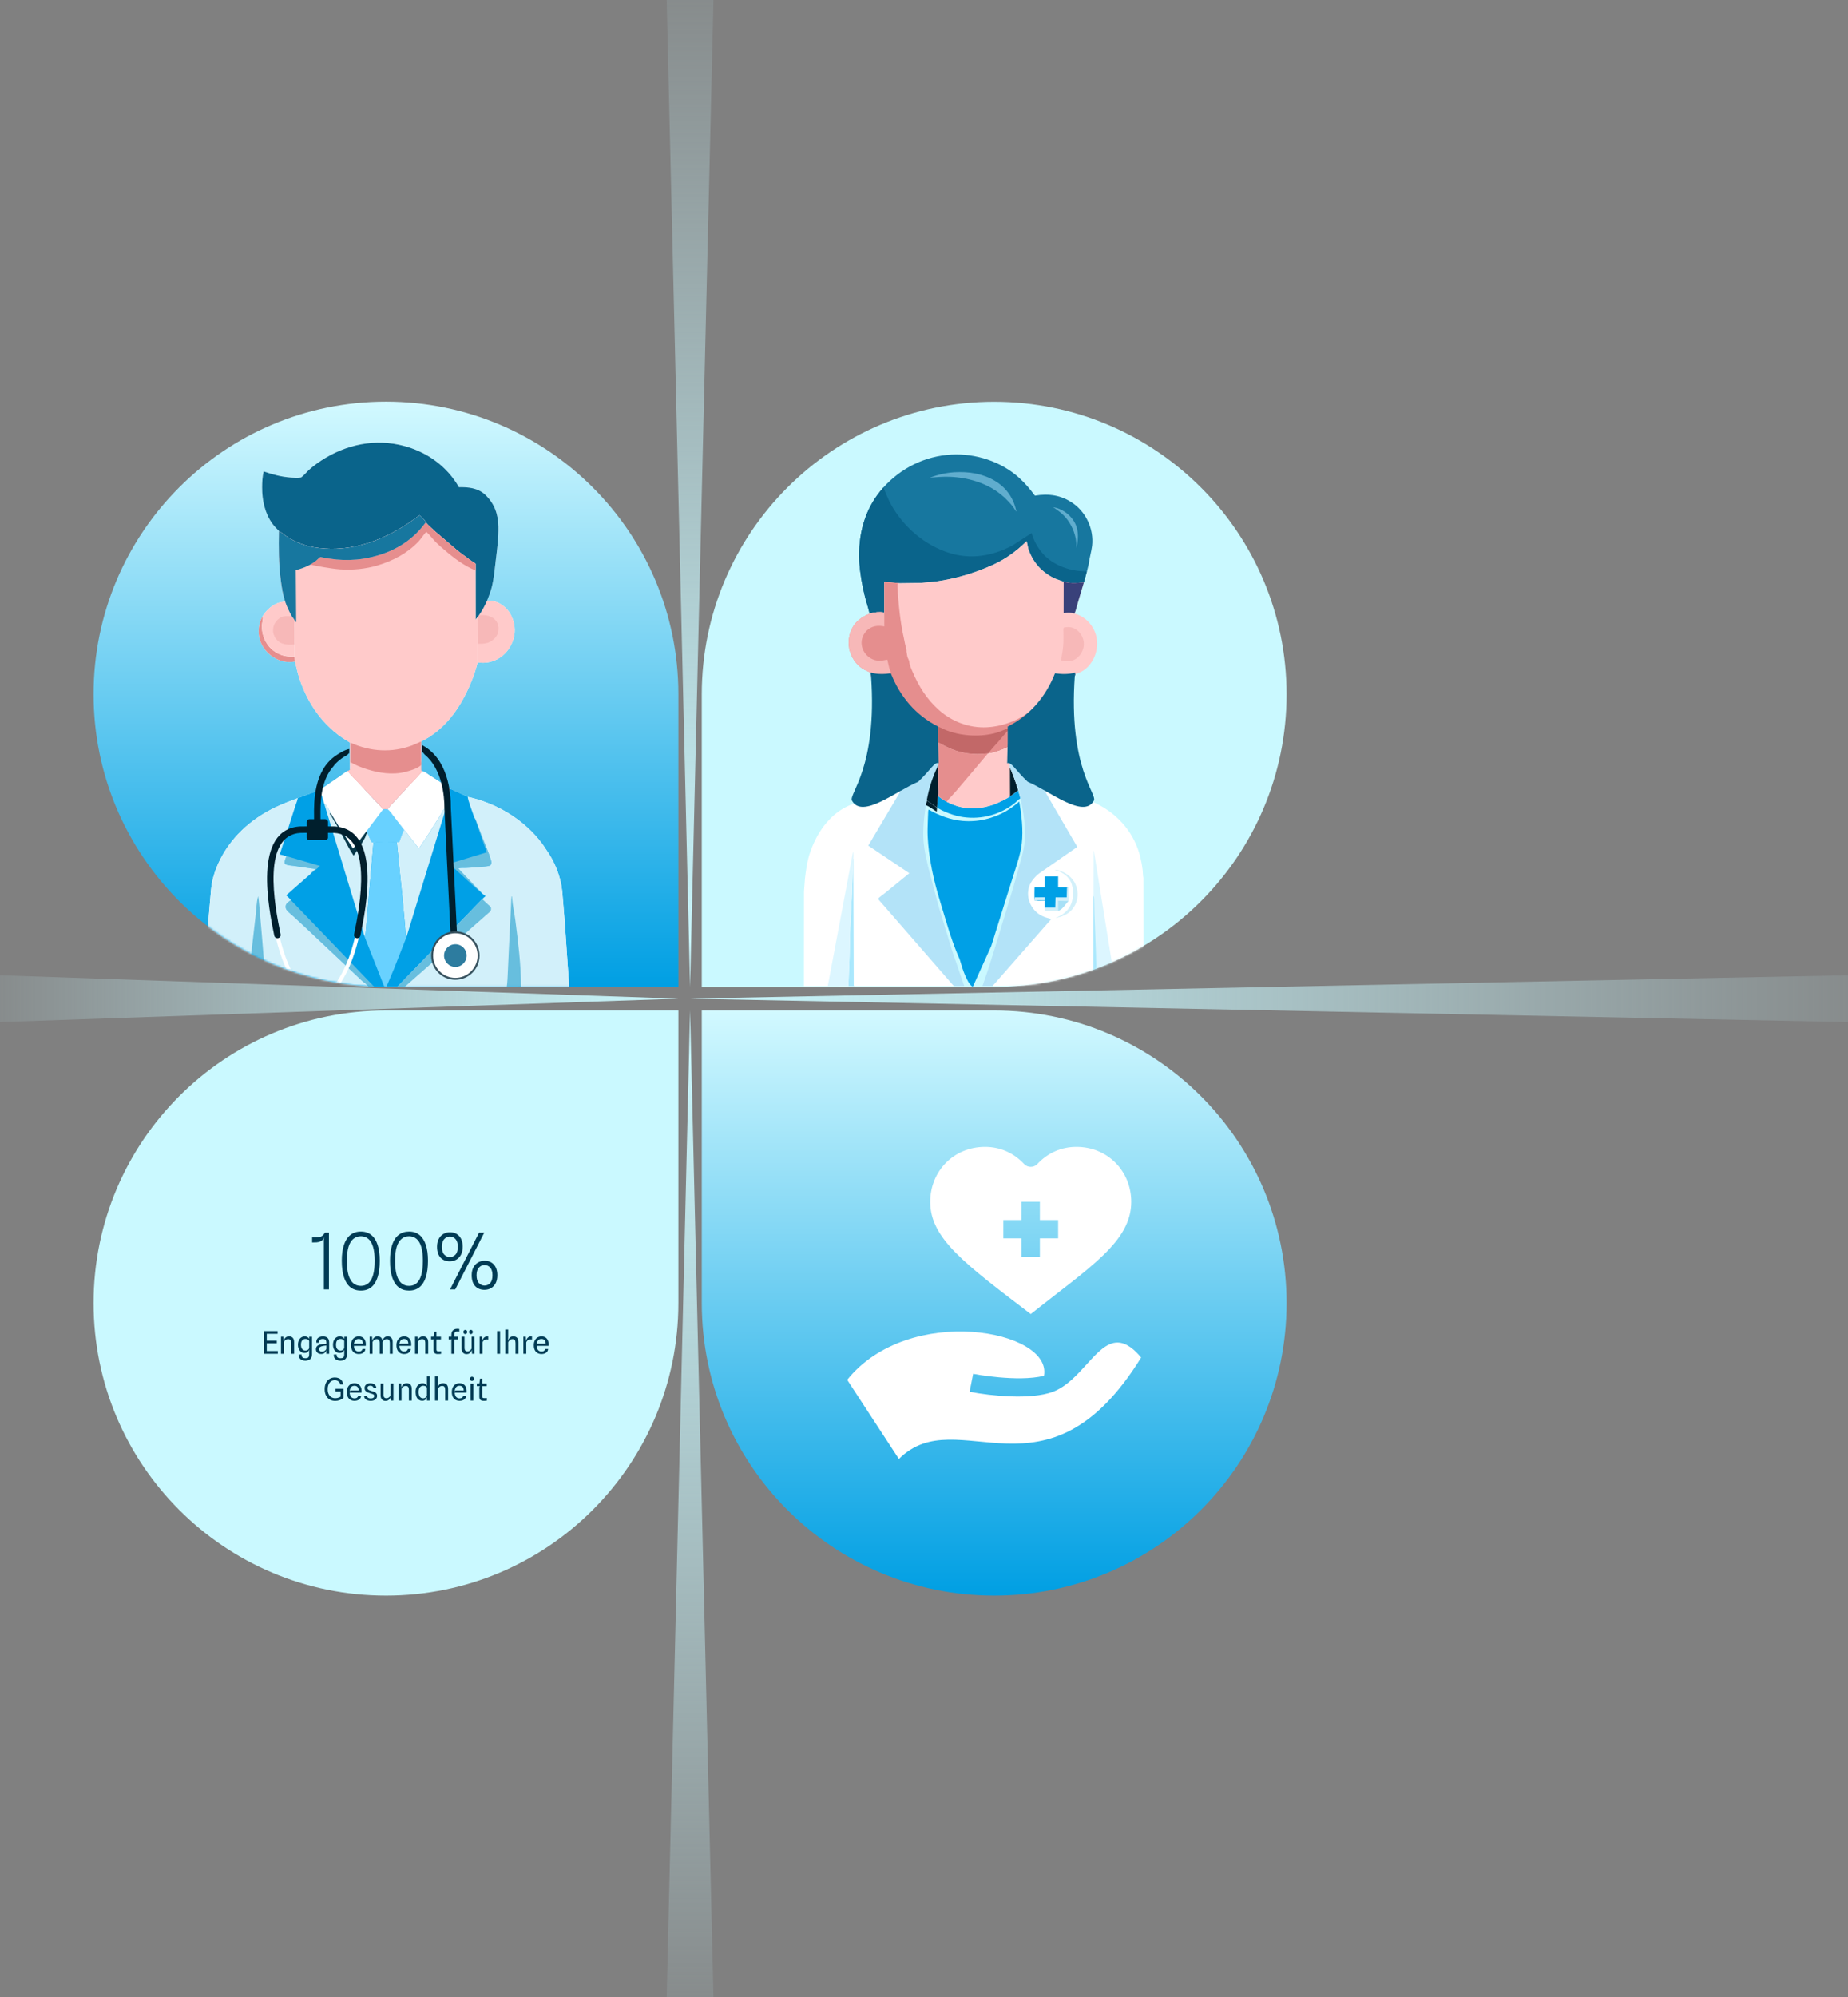 <svg xmlns="http://www.w3.org/2000/svg" width="948" height="1024" viewBox="0 0 948 1024" fill="none"><rect x="0" y="0" width="948" height="1024" fill="#808080" stroke="none"/><path d="M48 355.938C48 273.095 115.157 205.938 198 205.938V205.938C280.843 205.938 348 273.095 348 355.938V505.938H198C115.157 505.938 48 438.78 48 355.938V355.938Z" fill="url(#paint0_linear_553_600)"></path><mask id="mask0_553_600" style="mask-type:alpha" maskUnits="userSpaceOnUse" x="48" y="205" width="300" height="301"><path d="M48 355.938C48 273.095 115.157 205.938 198 205.938V205.938C280.843 205.938 348 273.095 348 355.938V505.938H198C115.157 505.938 48 438.78 48 355.938V355.938Z" fill="url(#paint1_linear_553_600)"></path></mask><g mask="url(#mask0_553_600)"><g clip-path="url(#clip0_553_600)"><path fill-rule="evenodd" clip-rule="evenodd" d="M188.996 505.821L104 505.865C104.61 502.141 104.721 498.231 105.056 494.465L107.204 468.438L107.887 460.551C108.106 457.822 108.275 455.083 108.798 452.391C109.429 449.14 110.565 445.765 111.933 442.751C117.865 429.678 128.436 420.043 141.235 413.902C144.998 412.096 148.872 410.658 152.77 409.187L164.221 404.964L174.251 398.083C175.606 397.156 176.901 396.052 178.366 395.309C178.812 395.146 179.166 394.987 179.557 394.713L179.544 380.69L177.48 379.458C165.904 372.291 157.9 360.878 153.651 348.021C152.689 345.113 152.062 342.137 151.36 339.162C149.411 339.563 147.271 339.545 145.338 339.086C143.838 338.73 142.446 338.177 141.089 337.442C137.454 335.477 134.413 331.9 133.266 327.899C132.119 323.907 132.639 319.666 134.654 316.058L135.429 314.859C137.188 312.454 139.734 310.184 142.573 309.162C143.775 308.729 144.996 308.558 146.251 308.366C145.084 304.78 144.491 300.929 144.014 297.195C142.949 288.857 142.91 280.608 143.095 272.224C141.956 271.068 140.788 269.924 139.824 268.612C135.861 263.216 134.458 256.504 134.46 249.91C134.461 247.301 134.641 244.242 135.271 241.707C139.904 243.316 144.442 244.506 149.36 244.85C151.022 244.967 152.769 245.087 154.417 244.804C155.718 243.952 156.769 242.607 157.882 241.523C159.272 240.169 160.882 238.872 162.458 237.737C174.681 228.93 189.674 224.854 204.546 227.985C216.714 230.547 227.475 237.335 234.264 247.856L235.398 249.774C240.303 249.682 245.236 250.153 248.976 253.724C253.656 258.192 255.537 263.617 255.683 270.017C255.814 275.775 254.963 281.796 254.293 287.515C253.797 291.758 253.404 296.211 252.427 300.369C251.815 302.977 250.867 305.467 249.876 307.949L250.067 308.015C251 308.312 252.194 308.007 253.198 308.22C256.753 308.973 260.159 311.788 261.898 314.951C264.046 318.859 264.673 323.399 263.364 327.708C262.092 331.894 259.159 335.858 255.244 337.884C252.13 339.495 248.868 340.173 245.373 339.614L244.947 339.792C244.109 343.462 242.784 347.073 241.333 350.541C236.687 361.644 230.012 371.655 219.692 378.151L216.102 380.148L216.127 387.371C216.131 388.702 216.238 390.12 216.081 391.435L216.011 392.332C216.025 393.142 215.857 394.604 216.25 395.269L216.416 395.367C217.659 395.441 219.437 396.907 220.488 397.579L227.128 401.862C228.411 402.708 229.733 403.721 231.083 404.439L239.998 408.569C253.848 411.547 267.006 419.151 276.161 430.081C278.139 432.441 279.869 435.05 281.539 437.635C284.359 441.999 286.537 447.322 287.687 452.4C288.397 455.538 288.552 458.698 288.828 461.891L289.882 475.072L290.851 489.473L291.998 505.937L267.268 505.841L259.971 505.833L207.761 505.811L203.882 505.828L203.912 505.797L191.89 505.831L188.992 505.821H188.996Z" fill="white"></path><path fill-rule="evenodd" clip-rule="evenodd" d="M203.913 505.797L191.891 505.831L172 498.007L129.766 457.617L146.497 415.201L152.768 409.186L164.22 404.963L231.083 404.438L239.998 408.568L267.269 438.95L255.937 478.186L230.504 499.993L203.913 505.796V505.797Z" fill="#00A0E6"></path><path d="M147.012 438.951L164.151 443.964C162.756 445.297 161.09 446.714 159.484 447.778C160.102 446.899 161.027 446.222 161.845 445.532L150.359 443.896C149.255 443.713 147.777 443.685 146.773 443.242C146.504 443.123 146.105 442.823 146.033 442.525C145.794 441.549 146.573 439.82 147.013 438.951H147.012Z" fill="#67BEDE"></path><path d="M134.651 316.059L134.758 316.277C135.09 317.136 134.42 319.299 134.386 320.322C134.341 321.719 134.388 323.11 134.667 324.481C135.114 326.672 135.919 328.548 137.2 330.391L137.369 330.637C139.481 333.644 143.148 335.859 146.763 336.42C148.099 336.627 149.527 336.645 150.877 336.588L151.186 336.818C151.212 337.595 151.189 338.401 151.358 339.162C149.409 339.563 147.268 339.545 145.335 339.086C143.835 338.729 142.443 338.177 141.086 337.442C137.452 335.477 134.411 331.899 133.263 327.899C132.116 323.906 132.636 319.666 134.651 316.058L134.651 316.059Z" fill="#E68E8E"></path><path d="M243.582 419.515C244.231 420.438 244.557 421.665 244.944 422.722L246.857 427.824C248.561 432.289 250.671 436.779 251.97 441.377C252.087 441.792 252.138 442.227 252.066 442.656C251.997 443.064 251.731 443.491 251.395 443.734C250.436 444.427 240.812 444.864 239.03 444.962C238.018 445.017 235.955 444.861 235.113 445.278L244.859 455.512C245.518 456.215 246.4 456.802 246.912 457.619C246.081 457.116 245.336 456.37 244.604 455.728L240.716 452.235L230.504 442.819L249.729 436.966L243.582 419.515Z" fill="#67BEDE"></path><path d="M188.998 505.82C187.773 504.584 186.403 503.469 185.119 502.291L179.226 496.73L157.095 475.9L151.011 470.248C149.74 469.097 148.181 467.956 147.111 466.625C146.575 465.959 146.458 465.226 146.57 464.392C146.742 463.113 148.26 462.202 149.206 461.477L191.895 505.831L188.998 505.821V505.82Z" fill="#67BEDE"></path><path d="M146.25 308.367C147.16 311.029 148.361 313.558 149.73 316.011C150.038 316.446 150.967 317.503 151.091 317.97C150.778 318.608 151.057 319.875 151.062 320.609C151.24 322.208 151.182 323.845 151.19 325.452L151.189 336.818L150.88 336.589C149.53 336.646 148.103 336.627 146.766 336.42C143.151 335.86 139.485 333.645 137.373 330.638L137.204 330.392C135.922 328.549 135.118 326.673 134.671 324.481C134.391 323.11 134.345 321.719 134.39 320.323C134.423 319.3 135.094 317.136 134.761 316.278L134.654 316.059L135.429 314.86C137.189 312.455 139.734 310.186 142.573 309.163C143.775 308.73 144.997 308.559 146.252 308.368L146.25 308.367Z" fill="#FFCACA"></path><path opacity="0.3" d="M151.058 320.609L151.076 330.438C148.696 330.618 146.075 330.637 143.908 329.535C142.276 328.705 140.994 327.112 140.436 325.369L140.373 325.168C140.042 324.193 139.993 322.969 140.175 321.951L140.214 321.75C140.542 319.943 141.366 318.708 142.695 317.489C144.865 315.497 147.08 315.876 149.726 316.009C150.033 316.444 150.962 317.502 151.086 317.969C150.773 318.607 151.052 319.874 151.058 320.608V320.609Z" fill="#E58E8E"></path><path d="M249.874 307.949L250.065 308.015C250.999 308.312 252.192 308.007 253.196 308.22C256.751 308.972 260.157 311.788 261.896 314.951C264.044 318.858 264.671 323.399 263.362 327.708C262.09 331.894 259.157 335.858 255.242 337.884C252.128 339.495 248.866 340.172 245.371 339.614C245.069 339.472 245.219 339.566 244.93 339.315L244.935 330.077L244.955 320.094C244.959 319.137 245.27 317.369 244.887 316.546L245.743 315.36C247.427 313.006 248.653 310.562 249.874 307.95V307.949Z" fill="#FFCACA"></path><path opacity="0.3" d="M244.887 316.545L245.743 315.359C247.264 315.389 248.84 315.27 250.312 315.69C252.218 316.234 253.873 317.161 254.866 318.952C255.822 320.678 255.977 322.625 255.411 324.509C254.811 326.506 253.128 328.158 251.308 329.085C249.364 330.075 247.074 330.158 244.935 330.077L244.955 320.094C244.959 319.136 245.27 317.369 244.887 316.545V316.545Z" fill="#E58E8E"></path><path d="M166.355 412.167C166.554 412.237 166.778 412.256 166.951 412.376C167.483 412.749 169.106 415.821 169.472 416.509L173.522 423.175L181.145 435.029L188.085 426.047L188.466 427.05C189.187 428.582 189.819 430.564 190.78 431.912L191.597 431.905L189.537 455.312L187.776 476.308C187.647 477.408 187.606 479.261 187.023 480.201L166.355 412.168V412.167Z" fill="#D2F0FA"></path><path d="M169.469 416.509L173.52 423.175L181.143 435.029L188.082 426.047L188.463 427.05L188.387 427.115L188.403 427.366L187.85 427.684L187.769 428.082C187.564 429.101 186.832 430.199 186.325 431.101C184.841 433.746 183.179 436.22 181.411 438.678C179.489 435.941 177.96 432.81 176.391 429.856L172.627 422.832C171.36 421.069 170.561 418.937 169.19 417.286C169.054 417.123 169.095 417.227 169.086 416.995L169.402 417.194C169.572 416.909 169.503 416.828 169.469 416.508L169.469 416.509Z" fill="#08384A"></path><path d="M207.26 425.45C208.124 426.249 208.781 427.25 209.518 428.162L214.878 435.036L220.346 426.811L226.403 417.158C227.041 416.153 227.595 414.666 228.539 413.946L228.872 414.063L208.461 480.57C208.004 479.742 208.05 478.494 207.989 477.56L207.66 473.311L206.402 459.711L203.527 431.666L204.675 431.846C205.176 431.171 205.381 430.114 205.664 429.317C206.131 427.995 206.649 426.711 207.259 425.449L207.26 425.45Z" fill="#D2F0FA"></path><path d="M216.417 395.367C217.66 395.441 219.439 396.908 220.489 397.579L227.13 401.862C228.412 402.708 229.734 403.721 231.084 404.439L228.873 414.063L228.54 413.946C227.595 414.666 227.041 416.153 226.403 417.158L220.347 426.81L214.878 435.036L209.519 428.161C208.78 427.25 208.124 426.249 207.26 425.45L201.942 418.536C200.983 417.326 200.063 415.877 198.871 414.893C199.673 413.466 201.13 412.098 202.227 410.885L211.82 400.575C213.379 398.896 215.198 397.319 216.417 395.366V395.367Z" fill="white"></path><path d="M178.362 395.31C180.173 397.565 182.28 399.615 184.275 401.706L191.744 409.676C193.325 411.362 195.154 413.049 196.499 414.927C197.26 414.598 198.071 414.776 198.869 414.894C200.061 415.878 200.981 417.328 201.94 418.537L207.258 425.451C206.648 426.714 206.13 427.997 205.663 429.319C205.38 430.115 205.175 431.172 204.674 431.847L203.526 431.667C201.753 431.557 192.618 431.304 191.595 431.905L190.777 431.912C189.816 430.565 189.184 428.582 188.463 427.051L188.082 426.048L181.142 435.03L173.519 423.176L169.469 416.51C169.104 415.822 167.481 412.75 166.948 412.377C166.776 412.257 166.551 412.238 166.353 412.168L164.219 404.965L174.249 398.085C175.603 397.158 176.898 396.053 178.363 395.31L178.362 395.31Z" fill="white"></path><path d="M196.503 414.926C197.265 414.598 198.075 414.776 198.873 414.894C200.066 415.878 200.985 417.328 201.944 418.536L207.262 425.45C206.652 426.713 206.135 427.997 205.667 429.318C205.385 430.115 205.179 431.172 204.679 431.847L203.531 431.667C201.758 431.556 192.622 431.304 191.599 431.904L190.782 431.912C189.821 430.564 189.188 428.582 188.467 427.05L188.086 426.048L196.503 414.927V414.926Z" fill="#68D1FF"></path><path d="M191.594 431.905C192.617 431.305 201.752 431.557 203.525 431.667L206.4 459.712L207.658 473.312L207.987 477.562C208.048 478.494 208.002 479.744 208.459 480.572L202.098 496.751C200.856 499.708 198.266 505.815 198.266 505.815L197.256 505.818L196.994 505.506L187.02 480.203C187.602 479.263 187.644 477.41 187.773 476.31L189.534 455.314L191.594 431.907L191.594 431.905Z" fill="#68D1FF"></path><path d="M152.769 409.188C152.584 410.4 152.036 411.617 151.645 412.779L149.895 418.19L143.519 438.047L147.013 438.953C146.573 439.823 145.795 441.552 146.033 442.528C146.105 442.825 146.504 443.126 146.773 443.245C147.778 443.688 149.256 443.716 150.36 443.898L161.846 445.535C161.027 446.225 160.103 446.901 159.484 447.781C159.079 448.354 158.456 448.811 157.925 449.273L154.966 451.861L146.804 459.025C147.65 459.803 148.516 460.551 149.204 461.478C148.258 462.204 146.739 463.115 146.567 464.394C146.456 465.228 146.573 465.961 147.109 466.626C148.18 467.958 149.738 469.098 151.009 470.249L157.093 475.902L179.224 496.732L185.117 502.293C186.4 503.471 187.77 504.585 188.996 505.822L104 505.866C104.61 502.142 104.721 498.233 105.056 494.467L107.204 468.439L107.887 460.552C108.106 457.824 108.275 455.085 108.798 452.393C109.429 449.141 110.565 445.766 111.933 442.752C117.865 429.679 128.436 420.045 141.235 413.903C144.998 412.098 148.872 410.66 152.77 409.188L152.769 409.188Z" fill="#D2F0FA"></path><path d="M132.414 459.472C132.73 460.959 132.798 462.532 132.978 464.044L134.315 479.314L136.492 505.796L131.443 505.767L127.008 505.785L127.741 498.914L131.046 470.178C131.48 466.706 131.485 462.829 132.415 459.472H132.414Z" fill="#67BEDE"></path><path d="M240 408.57C253.85 411.549 267.007 419.152 276.163 430.082C278.141 432.444 279.87 435.052 281.54 437.636C284.36 442.001 286.539 447.323 287.688 452.401C288.398 455.539 288.553 458.7 288.829 461.892L289.883 475.073L290.852 489.474L292 505.938L267.269 505.842L259.972 505.834L207.762 505.812L203.883 505.829L247.394 460.962C247.923 460.396 248.48 459.933 249.088 459.461C248.475 458.85 247.601 458.452 247.061 457.807L246.911 457.62C246.399 456.803 245.517 456.216 244.858 455.513L235.112 445.279C235.954 444.862 238.017 445.018 239.029 444.963C240.811 444.865 250.436 444.428 251.394 443.735C251.73 443.492 251.996 443.065 252.065 442.657C252.137 442.229 252.086 441.793 251.969 441.378C250.671 436.78 248.561 432.29 246.856 427.825L244.943 422.723C244.556 421.666 244.23 420.439 243.581 419.516C243.367 419.284 243.397 419.373 243.315 419.113C242.779 417.42 239.762 409.653 239.998 408.57H240Z" fill="#D2F0FA"></path><path d="M259.973 505.834C260.337 503.194 260.412 500.478 260.53 497.814L261.017 487.153L262.364 459.951C262.372 459.575 262.287 459.697 262.505 459.527C262.667 459.845 262.661 459.943 262.685 460.293C262.954 464.147 263.887 468.09 264.384 471.938C265.83 483.126 267.266 494.553 267.27 505.842L259.973 505.834L259.973 505.834Z" fill="#67BEDE"></path><path d="M247.394 460.96L250.447 463.827C250.918 464.256 251.818 464.851 251.88 465.512C251.942 466.18 251.909 466.84 251.426 467.347L207.762 505.811L203.883 505.828L247.394 460.961V460.96Z" fill="#67BEDE"></path><path d="M143.092 272.224C141.953 271.069 140.785 269.924 139.821 268.613C135.857 263.216 134.455 256.505 134.457 249.91C134.458 247.301 134.638 244.242 135.268 241.708C139.9 243.317 144.438 244.506 149.357 244.851C151.019 244.967 152.765 245.088 154.413 244.804C155.714 243.952 156.765 242.608 157.878 241.523C159.269 240.169 160.879 238.873 162.455 237.737C174.681 228.931 189.674 224.854 204.546 227.986C216.714 230.548 227.475 237.335 234.264 247.856L235.398 249.775C240.303 249.682 245.235 250.153 248.976 253.724C253.656 258.193 255.537 263.617 255.683 270.017C255.814 275.775 254.963 281.797 254.293 287.515C253.796 291.758 253.404 296.211 252.427 300.37C251.815 302.977 250.867 305.467 249.876 307.949C248.655 310.562 247.428 313.006 245.744 315.36L244.888 316.545L243.98 317.773L243.964 292.816L243.944 289.599C243.944 289.553 243.958 289.044 243.94 289.02C243.83 288.867 243.288 288.584 243.113 288.466L240.937 286.977L235.123 282.64L223.385 272.616C221.702 271.069 219.898 269.54 218.399 267.811C218.008 266.716 216.172 264.861 215.252 264.176C212.201 266.355 209.192 268.554 205.978 270.492C192.362 278.7 176.839 283.361 160.935 280.574C154.755 279.492 148.802 276.766 143.96 272.775C143.69 272.552 143.396 272.393 143.091 272.226L143.092 272.224Z" fill="#0A648B"></path><path d="M143.093 272.224C143.399 272.391 143.692 272.55 143.962 272.773C148.804 276.764 154.757 279.49 160.937 280.572C176.841 283.36 192.364 278.698 205.98 270.49C209.194 268.552 212.203 266.353 215.254 264.174C216.174 264.859 218.01 266.714 218.401 267.809C219.9 269.538 221.704 271.067 223.387 272.614L235.125 282.638L240.939 286.975L243.115 288.464C243.29 288.582 243.832 288.865 243.942 289.018C243.96 289.042 243.945 289.551 243.946 289.597L243.966 292.814L243.982 317.771L244.89 316.544C245.274 317.367 244.962 319.135 244.958 320.092L244.939 330.075L244.934 339.313C245.223 339.563 245.073 339.47 245.374 339.612L244.949 339.789C244.111 343.46 242.786 347.071 241.335 350.54C236.689 361.642 230.014 371.653 219.694 378.15L216.104 380.147L216.129 387.369C216.133 388.701 216.24 390.118 216.083 391.433L216.013 392.331C216.027 393.141 215.858 394.602 216.251 395.268L216.418 395.365C215.198 397.319 213.379 398.896 211.82 400.575L202.227 410.884C201.13 412.097 199.673 413.466 198.872 414.892C198.074 414.774 197.263 414.596 196.502 414.925C195.157 413.047 193.328 411.36 191.747 409.674L184.278 401.704C182.283 399.612 180.176 397.562 178.365 395.308C178.812 395.145 179.165 394.985 179.556 394.711L179.544 380.689L177.48 379.457C165.903 372.29 157.9 360.876 153.65 348.019C152.688 345.112 152.062 342.136 151.36 339.16C151.19 338.399 151.214 337.594 151.188 336.817L151.189 325.45C151.181 323.843 151.239 322.207 151.061 320.608C151.056 319.874 150.777 318.606 151.09 317.968C150.966 317.501 150.037 316.444 149.729 316.009C148.36 313.556 147.159 311.028 146.249 308.365C145.082 304.779 144.489 300.928 144.012 297.193C142.946 288.856 142.908 280.607 143.093 272.222V272.224Z" fill="#FFCACA"></path><path d="M218.397 267.81C219.896 269.539 221.701 271.067 223.384 272.615L235.122 282.639L240.936 286.976L243.112 288.465C243.287 288.583 243.828 288.866 243.938 289.019C243.956 289.043 243.942 289.552 243.942 289.597L243.963 292.815L243.751 292.385C238.041 290.029 232.661 286.012 228.032 281.961C226.641 280.744 225.199 279.585 223.886 278.281C222.058 276.467 220.606 274.388 218.69 272.643C217.195 274.217 216.091 276.138 214.592 277.726C208.987 283.662 201.531 287.523 193.789 289.852C187.629 291.706 181.035 292.338 174.627 291.92C171.629 291.724 168.683 291.198 165.719 290.725L161.564 289.953C160.809 289.796 160.062 289.723 159.375 289.352C160.313 288.75 161.253 288.17 162.127 287.476C162.449 287.22 164.067 285.654 164.333 285.605C164.508 285.573 165.07 285.723 165.272 285.756L167.897 286.253L172.617 286.858C177.094 287.253 181.83 287.175 186.264 286.464C199.242 284.384 210.593 278.619 218.398 267.809L218.397 267.81Z" fill="#E68E8E"></path><path d="M143.094 272.224C143.399 272.391 143.693 272.55 143.963 272.773C148.805 276.764 154.758 279.49 160.937 280.572C176.842 283.36 192.365 278.698 205.981 270.49C209.194 268.552 212.204 266.353 215.254 264.174C216.174 264.859 218.011 266.714 218.401 267.809C210.596 278.619 199.245 284.383 186.268 286.464C181.834 287.175 177.098 287.253 172.62 286.858L167.9 286.253L165.275 285.755C165.074 285.722 164.512 285.572 164.337 285.605C164.07 285.654 162.453 287.219 162.13 287.476C161.256 288.17 160.316 288.75 159.378 289.352C156.881 290.734 154.479 291.568 151.737 292.33L151.93 319.029L151.09 317.968C150.966 317.501 150.037 316.444 149.729 316.009C148.36 313.556 147.159 311.028 146.249 308.365C145.082 304.779 144.489 300.928 144.012 297.193C142.946 288.856 142.908 280.607 143.093 272.222L143.094 272.224Z" fill="#17779F"></path><path d="M179.672 390.691L179.688 380.716C190.007 385.393 200.919 386.106 211.624 382.085L215.96 380.175L215.977 387.039C215.983 388.476 215.914 390.009 216.081 391.435L216.011 392.333C216.025 393.143 215.857 394.604 216.25 395.27L216.416 395.367C215.197 397.321 213.377 398.898 211.818 400.576L202.225 410.886C201.129 412.099 199.672 413.468 198.87 414.894C198.072 414.776 197.262 414.598 196.5 414.927C195.155 413.049 193.326 411.362 191.746 409.676L184.277 401.706C182.281 399.614 180.174 397.564 178.363 395.31C178.81 395.147 179.163 394.987 179.554 394.713C179.99 393.994 179.686 391.609 179.671 390.692L179.672 390.691Z" fill="#E58E8E"></path><path d="M179.672 390.691C182.26 392.243 185.291 393.44 188.161 394.349C194.351 396.311 201.395 397.393 207.788 395.781C210.549 395.085 213.78 394.148 216.011 392.332C216.025 393.142 215.857 394.603 216.25 395.269L216.416 395.367C215.197 397.321 213.377 398.898 211.818 400.576L202.225 410.886C201.129 412.098 199.672 413.467 198.87 414.893C198.072 414.775 197.262 414.597 196.5 414.926C195.155 413.049 193.326 411.361 191.746 409.675L184.277 401.705C182.282 399.613 180.174 397.563 178.363 395.309C178.81 395.146 179.163 394.987 179.554 394.712C179.99 393.993 179.686 391.609 179.671 390.691H179.672Z" fill="#FFCACA"></path></g><path fill-rule="evenodd" clip-rule="evenodd" d="M158.712 419.98H166.857C167.627 419.98 168.253 420.607 168.253 421.376V429.384C168.253 430.152 167.627 430.779 166.857 430.779H158.712C157.944 430.779 157.316 430.152 157.316 429.384V421.376C157.316 420.607 157.942 419.98 158.712 419.98Z" fill="#001F2D"></path><path fill-rule="evenodd" clip-rule="evenodd" d="M185.003 475.726C184.987 475.836 179.787 513.8 155.288 517.958L154.965 515.994C178.014 512.084 183.022 475.551 183.036 475.446L185.003 475.726Z" fill="white"></path><path fill-rule="evenodd" clip-rule="evenodd" d="M142.533 475.446C142.549 475.551 147.559 512.084 170.606 515.994L170.281 517.958C145.785 513.8 140.582 475.836 140.566 475.726L142.533 475.446Z" fill="white"></path><path fill-rule="evenodd" clip-rule="evenodd" d="M162.901 423.728C163.813 423.792 164.501 424.585 164.436 425.499C164.371 426.412 163.58 427.1 162.667 427.036C162.261 427.007 160.701 426.988 159.047 426.981C156.999 426.972 154.789 426.977 154.35 426.997C144.245 427.45 140.881 436.675 140.379 447.444C139.845 458.837 142.468 471.954 143.941 479.033C144.127 479.929 143.552 480.805 142.657 480.991C141.762 481.179 140.887 480.602 140.701 479.707C139.198 472.486 136.522 459.092 137.074 447.302C137.654 434.888 141.762 424.247 154.209 423.687C154.654 423.668 156.939 423.662 159.062 423.671C160.844 423.678 162.507 423.698 162.903 423.726L162.901 423.728Z" fill="#001F2D"></path><path fill-rule="evenodd" clip-rule="evenodd" d="M162.902 427.036C161.989 427.1 161.197 426.413 161.133 425.499C161.069 424.585 161.756 423.79 162.668 423.728C163.062 423.7 164.727 423.68 166.509 423.673C168.63 423.664 170.916 423.67 171.362 423.689C183.809 424.249 187.915 434.89 188.497 447.304C189.049 459.094 186.373 472.488 184.872 479.709C184.684 480.605 183.809 481.181 182.916 480.993C182.019 480.807 181.446 479.931 181.632 479.035C183.105 471.956 185.724 458.839 185.193 447.445C184.689 436.677 181.326 427.452 171.221 426.999C170.784 426.981 168.571 426.974 166.522 426.983C164.868 426.99 163.308 427.009 162.903 427.038L162.902 427.036Z" fill="#001F2D"></path><path fill-rule="evenodd" clip-rule="evenodd" d="M161.111 420.225C161.116 419.726 161.111 419.099 161.104 418.38C161.028 411.201 160.862 394.925 172.468 387.267C172.638 387.156 176.515 384.413 179.155 384V386.304L178.968 386.171C178.968 386.171 178.66 386.502 178.143 387.083C174.41 388.971 171.779 391.758 171.089 392.833C164.218 400.324 164.347 412.573 164.407 418.353C164.416 419.094 164.423 419.738 164.415 420.264L161.109 420.227L161.111 420.225Z" fill="#001F2D"></path></g><path d="M360 356C360 273.157 427.157 206 510 206V206C592.843 206 660 273.157 660 356V356C660 438.843 592.843 506 510 506H360V356Z" fill="#CAF9FF"></path><mask id="mask1_553_600" style="mask-type:alpha" maskUnits="userSpaceOnUse" x="360" y="206" width="300" height="300"><path d="M360 356C360 273.157 427.157 206 510 206V206C592.843 206 660 273.157 660 356V356C660 438.843 592.843 506 510 506H360V356Z" fill="#CAF9FF"></path></mask><g mask="url(#mask1_553_600)"><g clip-path="url(#clip1_553_600)"><path d="M475.421 410.307L480.661 414.113L480.53 416.125C478.687 415.06 476.925 413.583 474.973 412.755L475.421 410.307Z" fill="#001F2D"></path><path d="M522.343 405.158L523.451 409.341L523.303 409.422C522.432 409.921 521.826 410.638 521.074 411.281C520.027 412.177 518.909 413.004 517.749 413.751C509.801 418.869 499.832 420.585 490.664 418.224C488.05 417.551 485.525 416.569 483.092 415.409C482.268 415.016 481.506 414.44 480.66 414.112L481.171 408.006C482.584 409.183 484.073 410.135 485.648 411.079C488.891 412.692 492.074 413.828 495.695 414.243C502.342 415.007 508.793 413.359 514.664 410.281C515.835 409.667 517.122 409.086 518.156 408.26L522.342 405.157L522.343 405.158Z" fill="#00A0E6"></path><path d="M481.262 380.889C481.38 380.868 481.496 380.818 481.616 380.826C481.991 380.853 482.806 381.409 483.193 381.606C484.834 382.439 486.491 383.32 488.196 384.015C489.592 384.584 491.022 385.042 492.48 385.421C497.314 386.675 501.915 386.802 506.842 386.212L507.254 386.09C511.131 385.469 514.655 383.928 518.2 382.316L518.144 388.354C518.125 388.963 517.926 390.37 518.215 390.848C517.89 391.582 518.033 392.752 518.084 393.553C518.522 394.366 518.805 395.301 519.163 396.155C520.403 399.114 521.362 402.11 522.343 405.161L518.157 408.264C517.124 409.089 515.836 409.67 514.665 410.285C508.794 413.362 502.343 415.01 495.696 414.247C492.075 413.83 488.892 412.696 485.649 411.083C484.075 410.138 482.586 409.186 481.172 408.009C481.479 406.699 481.248 404.902 481.249 403.539V392.532L481.372 391.055L481.291 382.585L481.263 380.89L481.262 380.889Z" fill="#FFCACA"></path><path d="M518.086 393.552C518.524 394.365 518.807 395.3 519.165 396.154C520.405 399.113 521.364 402.109 522.345 405.16L518.159 408.263L518.086 393.553V393.552Z" fill="#001F2D"></path><path d="M481.263 380.889C481.381 380.868 481.497 380.818 481.617 380.826C481.992 380.853 482.807 381.409 483.194 381.606C484.835 382.439 486.492 383.32 488.197 384.015C489.593 384.584 491.023 385.042 492.481 385.421C497.315 386.675 501.916 386.802 506.843 386.212L500.706 393.501L490.945 405.015L487.722 408.62C487.013 409.391 486.187 410.182 485.649 411.082C484.075 410.137 482.586 409.185 481.172 408.008C481.479 406.698 481.248 404.901 481.249 403.538V392.531L481.372 391.054L481.291 382.584L481.263 380.889Z" fill="#E58E8E"></path><path d="M476.398 415.067C481.904 418.141 487.341 420.269 493.682 420.859C501.499 421.585 509.562 419.702 516.311 415.746C518.668 414.365 520.772 412.706 522.867 410.966C524.053 417.808 524.966 425.497 524.157 432.433C523.561 437.551 521.803 442.711 520.24 447.601L516.588 459.177L508.499 485L498.999 506C497.646 504.939 496.999 504 495.999 502C493.249 496.5 493.022 492.89 491.499 490C487.499 480.5 485.191 471.619 482.301 462.267C478.995 451.569 476.408 439.938 475.885 428.746C475.757 425.987 475.899 423.19 475.989 420.429L476.13 416.79C476.158 416.189 476.111 415.607 476.399 415.066L476.398 415.067Z" fill="#00A0E6"></path><path d="M453.176 249.928C462.189 239.899 474.611 233.794 488.136 233.068C500.454 232.406 513.582 236.628 522.766 244.946C525.839 247.729 528.448 250.793 530.898 254.125C537.953 252.92 544.475 253.859 550.417 258.03C555.61 261.674 559.044 267.366 560.072 273.604C560.399 275.583 560.481 277.828 560.236 279.813C559.843 282.989 558.842 286.083 558.472 289.258L557.56 292.983L556.011 298.544C553.937 298.73 551.951 298.979 549.862 298.876C548.451 298.806 547.035 298.498 545.65 298.233L541.05 296.56C534.438 293.405 529.955 288.377 527.561 281.509L526.68 277.41C522.961 281.085 518.784 284.377 514.264 287.027C511.07 288.901 507.644 290.373 504.208 291.736C496.629 294.742 488.935 296.793 480.875 298.008C478.02 298.438 475.16 298.51 472.308 298.855L461.496 298.99L453.691 298.349C453.501 300.02 453.639 301.836 453.638 303.521L453.633 314.007C451.095 313.665 448.531 313.846 446.1 314.661C445.526 311.868 444.532 309.134 443.828 306.367C442.353 300.574 441.287 294.62 440.843 288.658L440.799 288.021C440.091 273.983 443.615 260.557 453.178 249.93L453.176 249.928Z" fill="#17779F"></path><path d="M540.293 260.104L540.621 260.135C544.485 260.758 548.126 263.269 550.363 266.409C553.396 270.667 553.268 275.255 552.432 280.173L552.221 280.988C552.152 279.295 552.122 277.558 551.782 275.894C550.893 271.546 548.685 267.232 545.509 264.097C543.923 262.531 542.149 261.32 540.293 260.104Z" fill="#60ADCE"></path><path d="M489.532 242.122C496.878 241.709 503.941 242.741 510.35 246.513C514.751 249.102 518.027 252.843 519.981 257.555C520.621 259.101 521.038 260.712 521.456 262.328C520.752 261.674 520.162 260.457 519.537 259.664C518.223 257.996 516.783 256.55 515.269 255.066L513.374 253.458C506.052 247.538 496.347 244.776 487.034 244.45C483.64 244.332 480.359 244.616 476.988 244.959C481.011 243.321 485.211 242.434 489.533 242.122H489.532Z" fill="#60ADCE"></path><path d="M453.176 249.928C453.66 250.861 453.972 251.881 454.376 252.852C455.277 255.018 456.223 257.17 457.391 259.208C463.819 270.423 474.458 279.509 486.834 283.443C497.945 286.973 508.966 285.097 519.148 279.794L529.225 273.298C530.283 277.137 532.087 280.375 534.614 283.44C539.1 288.881 546.713 292.076 553.632 292.728L557.56 292.983L556.011 298.545C553.937 298.731 551.951 298.979 549.862 298.876C548.451 298.806 547.035 298.498 545.65 298.234L541.05 296.56C534.438 293.406 529.955 288.378 527.561 281.51L526.68 277.41C522.961 281.085 518.784 284.377 514.264 287.028C511.07 288.901 507.644 290.373 504.208 291.736C496.629 294.742 488.935 296.794 480.875 298.008C478.02 298.439 475.16 298.51 472.308 298.855L461.496 298.99L453.691 298.35C453.501 300.02 453.639 301.837 453.638 303.521L453.633 314.008C451.095 313.665 448.531 313.846 446.1 314.661C445.526 311.869 444.532 309.134 443.828 306.368C442.353 300.575 441.287 294.62 440.843 288.659L440.799 288.021C440.091 273.984 443.615 260.557 453.178 249.93L453.176 249.928Z" fill="#0A648B"></path><path d="M518.214 390.847C521.067 392.187 523.775 394.108 526.483 395.729C528.341 396.842 530.556 397.879 532.246 399.208C533.676 399.788 535.04 400.648 536.381 401.411L542.445 404.771C543.62 405.409 544.808 406.129 546.034 406.655C547.251 407.176 548.795 407.291 550.09 407.616L556.671 409.612C568.39 413.565 578.082 421.784 582.907 433.226C584.594 437.226 585.583 441.406 586.127 445.707C586.308 447.128 586.24 448.666 586.537 450.055L586.593 505.543L572.315 505.536L562.631 505.558L560.919 505.561L509.164 505.528H503.961L507.258 495.903L511.963 480.736L519.366 456.312L522.445 445.382C523.765 440.765 525.258 435.888 525.671 431.085C526.232 424.574 525.168 417.407 523.871 411.04C523.651 410.507 523.57 409.91 523.452 409.345L522.343 405.162C521.363 402.111 520.404 399.115 519.164 396.156C518.806 395.302 518.522 394.367 518.085 393.554C518.034 392.754 517.891 391.583 518.215 390.849L518.214 390.847Z" fill="white"></path><path d="M540.941 445.903C542.436 445.854 544.17 446.542 545.496 447.184C548.561 448.667 551.013 451.113 552.109 454.376C553.171 457.535 553.041 460.945 551.532 463.934C549.854 467.257 547.29 468.964 543.832 470.094L541.424 470.72C541.815 470.413 542.34 470.244 542.794 470.049C545.715 468.789 548.364 466.319 549.522 463.338C550.794 460.061 550.802 455.436 549.358 452.241C548.325 449.959 546.082 447.992 543.826 446.961C542.965 446.567 542.056 446.341 541.179 445.998L540.942 445.904L540.941 445.903Z" fill="#D2F0FA"></path><path d="M535.95 465.361L541.348 465.352L541.474 460.083L547.213 460.096L547.357 455.148L548.199 454.938L548.212 459.925C548.212 460.519 548.329 461.415 548.115 461.961L547.934 462.145C546.332 463.82 545.215 466.168 542.862 467.009C541.72 467.014 536.642 467.304 535.994 466.893L535.949 465.359L535.95 465.361Z" fill="#D2F0FA"></path><path opacity="0.2" d="M542.86 467.01L542.832 461.847L548.113 461.962L547.933 462.146C546.33 463.821 545.214 466.168 542.86 467.01Z" fill="#00A0E6"></path><path d="M530.786 461.335C530.523 459.281 530.708 456.997 530.701 454.915L535.917 454.936L535.952 449.356L542.808 449.311L542.795 454.924L548.199 454.939L547.358 455.149L547.214 460.097L541.475 460.084L541.348 465.353L535.951 465.362L535.945 461.834L531.468 461.798C531.135 461.83 531.105 461.875 530.792 461.715L530.787 461.336L530.786 461.335Z" fill="#00A0E6"></path><path d="M530.785 461.336L530.883 460.081L536.095 460.033L535.986 461.688C534.604 461.675 532.786 461.434 531.467 461.796C531.134 461.829 531.103 461.874 530.791 461.714L530.786 461.335L530.785 461.336Z" fill="#D2F0FA"></path><path d="M560.949 459.302L561.006 436.241L561.171 436.33L561.185 436.467L572.314 505.534L562.63 505.557L560.918 505.56L560.949 459.302Z" fill="#DCF6FF"></path><path d="M560.95 459.302C561.359 459.918 561.289 460.882 561.323 461.611L561.455 468.59L562.2 488.416L562.503 499.692L562.63 505.557L560.918 505.56L560.949 459.302H560.95Z" fill="#AAE8FD"></path><path opacity="0.3" d="M518.215 390.847C521.068 392.187 523.776 394.108 526.484 395.729C528.342 396.842 530.557 397.879 532.247 399.208L552.634 434.195L539.544 443.288L535.142 446.364C533.81 447.279 532.412 448.188 531.284 449.356C529.644 451.054 528.13 453.284 527.647 455.624L527.528 456.387L527.487 456.647C527.002 459.851 528.013 463.177 529.941 465.75C531.422 467.726 533.285 469.132 535.59 470.041C536.78 470.511 538.084 470.799 539.31 471.182L509.164 505.528H503.961L507.258 495.903L511.963 480.736L519.366 456.312L522.445 445.382C523.765 440.765 525.258 435.888 525.671 431.085C526.232 424.574 525.168 417.407 523.871 411.04C523.651 410.507 523.57 409.91 523.452 409.345L522.343 405.162C521.363 402.111 520.404 399.115 519.164 396.156C518.806 395.302 518.522 394.367 518.085 393.554C518.034 392.754 517.891 391.583 518.215 390.849V390.847Z" fill="#00A0E6"></path><path d="M481.374 391.053L481.251 392.53V403.537C481.249 404.9 481.48 406.696 481.173 408.007L480.663 414.113L475.423 410.307L474.975 412.755C474.003 419.103 473.267 425.691 473.848 432.11C474.207 436.079 475.151 440.084 476.042 443.964L481.206 463.686L488.479 487.468L494.667 505.546L489.289 505.534L439.563 505.553C438.178 505.724 436.612 505.636 435.219 505.579L424.633 505.545L412.402 505.576L412.437 457.005L412.937 450.382C413.466 445.79 414.177 440.955 415.723 436.583C419.036 427.218 424.979 418.314 434.049 413.691C435.679 412.86 437.44 412.241 439.143 411.576L446.037 408.821L465.192 400.18L481.374 391.055V391.053Z" fill="white"></path><path d="M437.743 440.257L437.965 505.35C438.378 505.608 439.063 505.535 439.559 505.554C438.174 505.725 436.608 505.637 435.215 505.579L435.819 490.06L436.15 475.959L436.982 459.652L437.491 446.014C437.529 444.217 437.681 442.369 437.553 440.576L437.539 440.4L437.743 440.258V440.257Z" fill="#AAE8FD"></path><path d="M424.633 505.545L437.617 436.604C437.987 437.576 437.777 439.217 437.748 440.256L437.543 440.399L437.557 440.575C437.685 442.367 437.533 444.215 437.495 446.013L436.986 459.651L436.154 475.957L435.823 490.058L435.219 505.577L424.633 505.544V505.545Z" fill="#DCF6FF"></path><path opacity="0.3" d="M481.373 391.053L481.25 392.53V403.537C481.248 404.9 481.479 406.696 481.172 408.007L480.662 414.113L475.422 410.307L474.974 412.755C474.002 419.103 473.266 425.691 473.847 432.11C474.206 436.079 475.15 440.084 476.041 443.964L481.205 463.686L488.478 487.468L494.666 505.546L489.288 505.534L450.393 460.862C451.15 459.879 452.666 458.945 453.642 458.128L466.471 447.701L445.41 433.547L465.191 400.178L481.373 391.053Z" fill="#00A0E6"></path><path d="M481.25 392.53V403.537C481.248 404.9 481.479 406.697 481.172 408.007L480.661 414.113L475.422 410.307C476.499 404.31 478.486 397.956 481.25 392.53Z" fill="#001F2D"></path><path d="M529.257 364.971L529.249 365.126C529.166 365.541 528.711 365.939 528.453 366.276C527.602 367.382 525.75 369.393 526.589 370.909C526.859 371.399 527.393 371.665 527.924 371.778C530.457 372.311 533.956 370.747 536.07 369.419C536.825 368.945 537.912 367.926 538.775 367.792C533.03 374.02 526.251 379.216 518.224 382.197L518.152 377.756L518.174 372.919C518.614 372.5 519.26 372.226 519.792 371.925L522.699 370.166C525.033 368.639 527.181 366.826 529.257 364.972V364.971Z" fill="#21295F"></path><path d="M531.832 362.29C533.279 360.802 534.566 359.018 535.755 357.325C538.371 353.601 540.585 349.637 542.084 345.338C542.36 345.349 542.246 345.326 542.519 345.418C545.768 346.52 548.431 346.395 551.738 345.593C549.079 352.647 546.07 359.163 541.225 365.025C540.499 365.904 539.658 367.086 538.774 367.792C537.912 367.926 536.824 368.945 536.069 369.419C533.955 370.747 530.456 372.311 527.923 371.778C527.392 371.666 526.859 371.399 526.588 370.909C525.749 369.393 527.602 367.382 528.452 366.276C528.71 365.939 529.165 365.541 529.248 365.126L529.256 364.971C529.94 364.042 531.039 363.17 531.832 362.29Z" fill="#39417A"></path><path d="M472.307 298.854C475.159 298.509 478.019 298.438 480.874 298.007C488.933 296.794 496.628 294.742 504.206 291.735C507.643 290.372 511.069 288.9 514.263 287.027C518.783 284.375 522.96 281.084 526.679 277.409L527.56 281.509C529.954 288.377 534.436 293.405 541.049 296.559L545.649 298.232C547.035 298.497 548.45 298.805 549.861 298.875C551.95 298.978 553.936 298.73 556.01 298.544L552.853 309.136C552.338 310.882 551.963 312.925 551.174 314.554C555.527 315.785 558.73 318.407 560.901 322.371C563.017 326.235 563.333 330.834 562.053 335.011C561.025 338.364 558.962 341.561 556.027 343.562L555.852 343.684C554.602 344.543 553.159 345.096 551.736 345.591C548.43 346.393 545.767 346.518 542.517 345.416C542.245 345.324 542.359 345.347 542.083 345.336C540.584 349.636 538.369 353.6 535.753 357.323C534.564 359.017 533.278 360.8 531.831 362.288C531.039 363.168 529.939 364.04 529.255 364.969C527.178 366.823 525.03 368.636 522.696 370.163L519.79 371.922C519.257 372.224 518.612 372.498 518.171 372.916L518.15 377.753L518.222 382.194L518.201 382.314C514.655 383.926 511.131 385.466 507.254 386.088L506.842 386.209C501.915 386.799 497.314 386.673 492.481 385.418C491.023 385.039 489.592 384.581 488.196 384.012C486.491 383.317 484.834 382.437 483.193 381.603C482.805 381.406 481.992 380.85 481.616 380.823C481.496 380.815 481.38 380.865 481.262 380.886L481.291 382.581C479.068 381.752 476.868 380.929 474.743 379.866C465.02 375 456.277 367.158 451.02 357.59C449.158 354.201 447.565 350.343 446.84 346.533C446.737 345.989 446.529 345.364 446.689 344.82C445.153 344.162 443.663 343.603 442.268 342.652L442.081 342.522C439.544 340.803 437.669 338.173 436.494 335.377C434.96 331.724 435.061 326.85 436.611 323.221C438.472 318.863 441.824 316.39 446.096 314.657C448.527 313.842 451.092 313.661 453.629 314.003L453.634 303.517C453.635 301.833 453.497 300.016 453.687 298.346L461.492 298.986L472.304 298.851L472.307 298.854Z" fill="#FFCACA"></path><path d="M545.649 298.232C547.035 298.497 548.451 298.805 549.862 298.875C551.951 298.978 553.937 298.73 556.011 298.544L552.854 309.136C552.339 310.882 551.964 312.925 551.175 314.554C549.428 314.027 547.708 314.034 545.911 314.299L545.621 314.342L545.649 298.231V298.232Z" fill="#39417A"></path><path d="M546.684 321.586C547.729 321.471 548.779 321.461 549.798 321.736C552.086 322.353 553.731 323.897 554.878 325.915C555.962 327.821 556.316 330.309 555.689 332.424L555.62 332.646C554.992 334.733 554.004 336.012 552.421 337.46L551.941 337.776C549.476 339.315 546.98 339.211 544.258 338.568C544.742 335.945 545.249 333.476 545.428 330.794C545.577 328.564 545.506 326.298 545.512 324.063C545.514 323.484 545.368 322.22 545.671 321.768L546.685 321.587L546.684 321.586Z" fill="#F7B8B8"></path><path d="M453.63 314.006L453.635 303.52C453.636 301.836 453.498 300.019 453.688 298.349L461.493 298.989L460.632 299.12C460.317 299.651 460.505 301.011 460.512 301.641C460.548 304.895 460.865 308.144 461.201 311.38C461.63 315.512 462.146 319.548 462.938 323.629L464.322 330.37C464.564 331.466 465.039 332.755 465.057 333.864L464.972 333.916C465.227 334.812 465.237 335.738 465.479 336.641L465.532 336.845C465.724 337.557 466.327 338.353 466.333 339.06L466.421 339.136C466.504 340.861 467.534 343.02 468.211 344.603C471.368 351.974 475.407 358.4 481.409 363.806C488.236 369.956 497.125 373.356 506.337 372.884C513.319 372.527 520.834 369.976 526.578 365.974L529.246 364.083C530.087 363.435 530.781 362.609 531.831 362.29C531.039 363.17 529.939 364.042 529.255 364.971C527.178 366.825 525.03 368.638 522.696 370.165L519.79 371.924C519.257 372.226 518.612 372.5 518.171 372.918L518.15 377.755L518.222 382.196L518.201 382.316C514.655 383.928 511.131 385.468 507.254 386.09L506.842 386.211C501.915 386.801 497.314 386.675 492.481 385.42C491.023 385.041 489.592 384.583 488.196 384.014C486.491 383.319 484.834 382.439 483.193 381.605C482.805 381.408 481.992 380.852 481.616 380.825C481.496 380.817 481.38 380.867 481.262 380.888L481.291 382.583C479.068 381.754 476.868 380.931 474.743 379.868C465.02 375.002 456.277 367.16 451.02 357.592C449.158 354.203 447.565 350.345 446.84 346.535C446.737 345.991 446.529 345.366 446.689 344.822C445.153 344.164 443.663 343.605 442.268 342.654L442.081 342.524C439.544 340.806 437.669 338.175 436.494 335.379C434.96 331.726 435.061 326.852 436.611 323.223C438.472 318.865 441.824 316.392 446.096 314.659C448.527 313.844 451.092 313.663 453.629 314.005L453.63 314.006Z" fill="#E58E8E"></path><path d="M446.098 314.66C448.529 313.845 451.094 313.664 453.631 314.006L453.648 321.156C450.749 320.619 448.235 320.73 445.706 322.43C444.021 323.563 442.942 325.27 442.335 327.168L442.262 327.386C441.833 328.73 441.895 330.607 442.304 331.956C443.062 334.459 444.592 336.347 446.885 337.648C449.571 339.17 452.278 338.841 455.17 338.187L456.183 342.5C456.428 343.367 456.875 344.311 456.994 345.198C453.547 345.676 450.062 345.792 446.689 344.823C445.153 344.165 443.663 343.606 442.268 342.654L442.081 342.525C439.544 340.806 437.669 338.176 436.494 335.38C434.96 331.726 435.061 326.853 436.611 323.223C438.472 318.865 441.824 316.393 446.096 314.66H446.098Z" fill="#F7B8B8"></path><path d="M481.242 372.5C483.357 373.523 485.5 374.513 487.749 375.212C495.5 377.621 504.889 377.85 512.621 375.204L518.171 372.919L518.15 377.756L518.222 382.197L518.201 382.316C514.655 383.929 511.131 385.469 507.254 386.09L506.843 386.212C501.915 386.802 497.314 386.676 492.481 385.421C491.023 385.042 489.593 384.584 488.197 384.015C486.492 383.32 484.834 382.44 483.193 381.606C482.805 381.409 481.992 380.853 481.616 380.826C481.496 380.818 481.38 380.867 481.262 380.889L481.242 372.5Z" fill="#C26868"></path><path d="M507.254 386.089C508.373 384.12 510.435 382.199 511.934 380.477C513.909 378.209 515.818 375.691 518.016 373.649L518.013 376.316C518.014 376.719 517.945 377.252 518.087 377.633L518.15 377.756L518.222 382.197L518.201 382.316C514.655 383.929 511.131 385.469 507.254 386.09V386.089Z" fill="#E58E8E"></path><path d="M481.517 391.308C479.294 390.478 477.273 394.942 471.009 400.798C459.894 405.442 442.316 420.058 437.059 410.49C435.197 407.101 450.194 393.731 446.842 346.535C446.738 345.992 446.531 345.366 446.691 344.823C450.063 345.792 453.548 345.676 456.995 345.198C461.651 357.063 469.729 366.727 481.243 372.5L481.264 380.889L481.517 391.308Z" fill="#0A648B"></path><path d="M516.679 391.308C518.901 390.478 520.922 394.942 527.187 400.798C538.301 405.442 555.879 420.058 561.136 410.49C562.998 407.101 548.001 393.731 551.354 346.535C551.457 345.992 551.665 345.366 551.505 344.823C548.132 345.792 544.647 345.676 541.2 345.198C536.544 357.063 528.466 366.727 516.952 372.5L516.932 380.889L516.679 391.308Z" fill="#0A648B"></path></g></g><path d="M660 668.062C660 585.22 592.843 518.062 510 518.062H360V668.062C360 750.905 427.157 818.062 510 818.062V818.062C592.843 818.062 660 750.905 660 668.062V668.062Z" fill="url(#paint2_linear_553_600)"></path><g clip-path="url(#clip2_553_600)"><path d="M528.75 673.691C559.344 649.444 580.312 636.512 580.312 616.172C580.312 600.584 568.394 588 552.188 588C544.434 588 537.475 591.066 532.059 596.869C530.347 598.703 527.15 598.7 525.444 596.869C520.028 591.066 513.066 588 505.312 588C489.091 588 477.188 600.6 477.188 616.172C477.188 634.934 494.906 647.887 528.75 673.691ZM514.688 625.5H524.062V616.125H533.438V625.5H542.812V634.875H533.438V644.25H524.062V634.875H514.688V625.5Z" fill="white"></path><path d="M573.245 688.294H573.242C562.253 688.294 554.378 708.355 539.908 713.628C528.69 717.706 508.554 715.7 497.395 713.541C498.029 710.323 498.574 707.558 499.208 704.341C499.548 704.409 521.864 708.7 535.539 705.363C540.002 681.844 466.18 668.084 434.602 707.422L461.117 748C491.498 717.619 536.708 774.65 585.395 695.984C582.3 692.27 578.06 688.294 573.245 688.294Z" fill="white"></path></g><path d="M48 668.062C48 585.22 115.157 518.062 198 518.062H348V668.062C348 750.905 280.843 818.062 198 818.062V818.062C115.157 818.062 48 750.905 48 668.062V668.062Z" fill="#CAF9FF"></path><path d="M166.15 661.062V634.202L166.65 631.982H168.75V661.062H166.15ZM160.11 636.982V634.402C160.737 634.402 161.41 634.396 162.13 634.382C162.85 634.369 163.55 634.276 164.23 634.102C164.857 633.929 165.363 633.629 165.75 633.202C166.15 632.776 166.45 632.369 166.65 631.982L166.15 634.202C166.11 634.629 165.923 635.062 165.59 635.502C165.257 635.942 164.783 636.282 164.17 636.522C163.637 636.736 163.05 636.869 162.41 636.922C161.783 636.962 161.017 636.982 160.11 636.982ZM185.117 661.663C182.983 661.663 181.19 661.089 179.737 659.942C178.283 658.782 177.183 657.069 176.437 654.802C175.703 652.522 175.337 649.702 175.337 646.342C175.337 643.142 175.703 640.436 176.437 638.222C177.183 635.996 178.283 634.302 179.737 633.142C181.19 631.982 182.983 631.402 185.117 631.402C187.25 631.402 189.03 631.982 190.457 633.142C191.897 634.302 192.983 635.996 193.717 638.222C194.45 640.436 194.817 643.142 194.817 646.342C194.817 649.702 194.45 652.522 193.717 654.802C192.983 657.069 191.897 658.782 190.457 659.942C189.03 661.089 187.25 661.663 185.117 661.663ZM185.117 659.262C186.597 659.262 187.863 658.822 188.917 657.942C189.983 657.062 190.797 655.676 191.357 653.782C191.93 651.889 192.217 649.422 192.217 646.382C192.217 643.436 191.93 641.042 191.357 639.202C190.797 637.349 189.983 635.989 188.917 635.122C187.863 634.242 186.597 633.802 185.117 633.802C183.65 633.802 182.377 634.242 181.297 635.122C180.217 635.989 179.383 637.349 178.797 639.202C178.223 641.042 177.937 643.436 177.937 646.382C177.937 649.422 178.223 651.889 178.797 653.782C179.383 655.676 180.21 657.062 181.277 657.942C182.357 658.822 183.637 659.262 185.117 659.262ZM209.843 661.663C207.71 661.663 205.917 661.089 204.463 659.942C203.01 658.782 201.91 657.069 201.163 654.802C200.43 652.522 200.063 649.702 200.063 646.342C200.063 643.142 200.43 640.436 201.163 638.222C201.91 635.996 203.01 634.302 204.463 633.142C205.917 631.982 207.71 631.402 209.843 631.402C211.977 631.402 213.757 631.982 215.183 633.142C216.623 634.302 217.71 635.996 218.443 638.222C219.177 640.436 219.543 643.142 219.543 646.342C219.543 649.702 219.177 652.522 218.443 654.802C217.71 657.069 216.623 658.782 215.183 659.942C213.757 661.089 211.977 661.663 209.843 661.663ZM209.843 659.262C211.323 659.262 212.59 658.822 213.643 657.942C214.71 657.062 215.523 655.676 216.083 653.782C216.657 651.889 216.943 649.422 216.943 646.382C216.943 643.436 216.657 641.042 216.083 639.202C215.523 637.349 214.71 635.989 213.643 635.122C212.59 634.242 211.323 633.802 209.843 633.802C208.377 633.802 207.103 634.242 206.023 635.122C204.943 635.989 204.11 637.349 203.523 639.202C202.95 641.042 202.663 643.436 202.663 646.382C202.663 649.422 202.95 651.889 203.523 653.782C204.11 655.676 204.937 657.062 206.003 657.942C207.083 658.822 208.363 659.262 209.843 659.262ZM230.87 661.062L245.75 631.982H248.41L233.53 661.062H230.87ZM230.79 644.482C231.857 644.482 232.797 644.076 233.61 643.262C234.437 642.436 234.85 641.076 234.85 639.182C234.85 637.396 234.45 636.076 233.65 635.222C232.85 634.369 231.877 633.942 230.73 633.942C229.664 633.942 228.724 634.376 227.91 635.242C227.097 636.096 226.69 637.409 226.69 639.182C226.69 641.036 227.097 642.382 227.91 643.222C228.737 644.062 229.697 644.482 230.79 644.482ZM230.73 646.662C228.757 646.662 227.17 646.022 225.97 644.742C224.784 643.462 224.19 641.602 224.19 639.162C224.19 637.629 224.477 636.309 225.05 635.202C225.624 634.096 226.41 633.249 227.41 632.662C228.41 632.062 229.537 631.762 230.79 631.762C232.83 631.762 234.43 632.422 235.59 633.742C236.764 635.049 237.35 636.856 237.35 639.162C237.35 640.789 237.057 642.162 236.47 643.282C235.884 644.389 235.09 645.229 234.09 645.802C233.104 646.376 231.984 646.662 230.73 646.662ZM248.57 659.102C249.637 659.102 250.577 658.696 251.39 657.882C252.217 657.056 252.63 655.696 252.63 653.802C252.63 652.016 252.23 650.696 251.43 649.842C250.63 648.989 249.657 648.562 248.51 648.562C247.444 648.562 246.504 648.996 245.69 649.862C244.877 650.716 244.47 652.029 244.47 653.802C244.47 655.656 244.877 657.002 245.69 657.842C246.517 658.682 247.477 659.102 248.57 659.102ZM248.51 661.283C246.537 661.283 244.95 660.643 243.75 659.362C242.564 658.082 241.97 656.222 241.97 653.782C241.97 652.249 242.257 650.929 242.83 649.822C243.404 648.716 244.19 647.869 245.19 647.282C246.19 646.682 247.317 646.382 248.57 646.382C250.61 646.382 252.21 647.042 253.37 648.362C254.544 649.669 255.13 651.476 255.13 653.782C255.13 655.409 254.837 656.782 254.25 657.902C253.664 659.009 252.87 659.849 251.87 660.422C250.884 660.996 249.764 661.283 248.51 661.283Z" fill="#003C55"></path><path d="M135.36 694.062V682.43H142.4V683.83H136.2L136.848 683.118V687.75L136.2 687.318H141.984V688.702H136.432L136.848 688.23V693.398L136.2 692.646H142.512V694.062H135.36ZM144.14 694.062V685.326H145.404L145.564 688.622L145.42 687.958C145.489 687.441 145.633 686.972 145.852 686.55C146.076 686.124 146.388 685.785 146.788 685.534C147.193 685.278 147.703 685.15 148.316 685.15C149.127 685.15 149.756 685.401 150.204 685.902C150.657 686.398 150.884 687.14 150.884 688.126V694.062H149.396V688.614C149.396 688.118 149.34 687.718 149.228 687.414C149.121 687.11 148.948 686.889 148.708 686.75C148.473 686.612 148.159 686.542 147.764 686.542C147.289 686.542 146.871 686.673 146.508 686.934C146.151 687.196 145.857 687.556 145.628 688.014V694.062H144.14ZM156.677 697.623C156.016 697.623 155.416 697.508 154.877 697.279C154.339 697.049 153.92 696.697 153.621 696.223C153.323 695.753 153.203 695.159 153.261 694.439H154.701C154.685 694.839 154.736 695.18 154.853 695.463C154.971 695.745 155.179 695.961 155.477 696.111C155.776 696.26 156.187 696.335 156.709 696.335C157.221 696.335 157.613 696.26 157.885 696.111C158.157 695.961 158.344 695.729 158.445 695.415C158.552 695.1 158.605 694.695 158.605 694.199V691.854C158.557 692.094 158.448 692.353 158.277 692.63C158.112 692.908 157.861 693.145 157.525 693.342C157.195 693.54 156.752 693.638 156.197 693.638C155.691 693.638 155.232 693.532 154.821 693.318C154.411 693.1 154.056 692.801 153.757 692.422C153.464 692.044 153.237 691.604 153.077 691.102C152.923 690.601 152.845 690.068 152.845 689.502C152.845 688.553 153.005 687.758 153.325 687.118C153.645 686.473 154.064 685.988 154.581 685.662C155.099 685.332 155.653 685.166 156.245 685.166C156.731 685.166 157.128 685.233 157.437 685.366C157.752 685.494 158.003 685.654 158.189 685.846C158.376 686.038 158.515 686.225 158.605 686.406V685.334H160.069V694.151C160.069 694.993 159.923 695.668 159.629 696.174C159.336 696.681 158.933 697.047 158.421 697.271C157.915 697.5 157.333 697.617 156.677 697.623ZM156.653 692.398C157.053 692.398 157.387 692.334 157.653 692.206C157.92 692.073 158.131 691.91 158.285 691.718C158.44 691.526 158.547 691.342 158.605 691.166V687.454C158.557 687.326 158.453 687.185 158.293 687.03C158.133 686.876 157.92 686.742 157.653 686.63C157.387 686.518 157.061 686.462 156.677 686.462C155.995 686.462 155.443 686.708 155.021 687.198C154.6 687.684 154.389 688.428 154.389 689.43C154.389 690.401 154.6 691.14 155.021 691.646C155.448 692.148 155.992 692.398 156.653 692.398ZM164.753 694.159C164.198 694.159 163.718 694.054 163.313 693.846C162.913 693.633 162.604 693.345 162.385 692.982C162.172 692.62 162.065 692.209 162.065 691.75C162.065 691.276 162.158 690.876 162.345 690.55C162.532 690.22 162.801 689.95 163.153 689.742C163.505 689.529 163.932 689.369 164.433 689.262C164.764 689.188 165.113 689.129 165.481 689.086C165.854 689.044 166.212 689.009 166.553 688.982C166.894 688.956 167.185 688.937 167.425 688.926V688.438C167.425 687.74 167.278 687.238 166.985 686.934C166.692 686.625 166.236 686.47 165.617 686.47C165.233 686.47 164.894 686.521 164.601 686.622C164.313 686.724 164.089 686.913 163.929 687.19C163.769 687.462 163.692 687.862 163.697 688.39H162.305C162.241 687.67 162.342 687.073 162.609 686.598C162.876 686.118 163.276 685.761 163.809 685.526C164.342 685.286 164.974 685.166 165.705 685.166C166.121 685.166 166.518 685.217 166.897 685.318C167.276 685.414 167.612 685.58 167.905 685.814C168.198 686.044 168.43 686.358 168.601 686.758C168.772 687.158 168.857 687.66 168.857 688.262V694.062H167.409L167.425 692.166C167.292 692.769 166.99 693.252 166.521 693.614C166.057 693.977 165.468 694.159 164.753 694.159ZM165.097 692.982C165.486 692.982 165.844 692.91 166.169 692.766C166.5 692.622 166.777 692.438 167.001 692.214C167.225 691.99 167.366 691.761 167.425 691.526V689.83C167.116 689.852 166.772 689.889 166.393 689.942C166.014 689.99 165.681 690.049 165.393 690.118C164.817 690.252 164.388 690.43 164.105 690.654C163.828 690.878 163.689 691.201 163.689 691.622C163.689 691.873 163.742 692.102 163.849 692.31C163.961 692.513 164.121 692.676 164.329 692.798C164.537 692.916 164.793 692.977 165.097 692.982ZM174.662 697.623C174 697.623 173.4 697.508 172.862 697.279C172.323 697.049 171.904 696.697 171.606 696.223C171.307 695.753 171.187 695.159 171.246 694.439H172.686C172.67 694.839 172.72 695.18 172.838 695.463C172.955 695.745 173.163 695.961 173.462 696.111C173.76 696.26 174.171 696.335 174.694 696.335C175.206 696.335 175.598 696.26 175.87 696.111C176.142 695.961 176.328 695.729 176.43 695.415C176.536 695.1 176.59 694.695 176.59 694.199V691.854C176.542 692.094 176.432 692.353 176.262 692.63C176.096 692.908 175.846 693.145 175.51 693.342C175.179 693.54 174.736 693.638 174.182 693.638C173.675 693.638 173.216 693.532 172.806 693.318C172.395 693.1 172.04 692.801 171.742 692.422C171.448 692.044 171.222 691.604 171.062 691.102C170.907 690.601 170.83 690.068 170.83 689.502C170.83 688.553 170.99 687.758 171.31 687.118C171.63 686.473 172.048 685.988 172.566 685.662C173.083 685.332 173.638 685.166 174.23 685.166C174.715 685.166 175.112 685.233 175.422 685.366C175.736 685.494 175.987 685.654 176.174 685.846C176.36 686.038 176.499 686.225 176.59 686.406V685.334H178.054V694.151C178.054 694.993 177.907 695.668 177.614 696.174C177.32 696.681 176.918 697.047 176.406 697.271C175.899 697.5 175.318 697.617 174.662 697.623ZM174.638 692.398C175.038 692.398 175.371 692.334 175.638 692.206C175.904 692.073 176.115 691.91 176.27 691.718C176.424 691.526 176.531 691.342 176.59 691.166V687.454C176.542 687.326 176.438 687.185 176.278 687.03C176.118 686.876 175.904 686.742 175.638 686.63C175.371 686.518 175.046 686.462 174.662 686.462C173.979 686.462 173.427 686.708 173.006 687.198C172.584 687.684 172.374 688.428 172.374 689.43C172.374 690.401 172.584 691.14 173.006 691.646C173.432 692.148 173.976 692.398 174.638 692.398ZM184.054 694.183C183.259 694.183 182.561 694.009 181.958 693.662C181.361 693.316 180.897 692.806 180.566 692.134C180.235 691.457 180.07 690.63 180.07 689.655C180.07 688.716 180.241 687.91 180.582 687.238C180.923 686.566 181.393 686.052 181.99 685.694C182.587 685.337 183.267 685.158 184.03 685.158C184.787 685.158 185.435 685.321 185.974 685.646C186.518 685.972 186.937 686.438 187.23 687.046C187.523 687.649 187.667 688.372 187.662 689.214C187.662 689.385 187.657 689.526 187.646 689.638C187.635 689.75 187.627 689.868 187.622 689.99H181.558C181.595 690.95 181.835 691.678 182.278 692.174C182.726 692.665 183.297 692.91 183.99 692.91C184.577 692.91 185.03 692.788 185.35 692.542C185.675 692.292 185.881 691.972 185.966 691.582H187.422C187.385 692.137 187.214 692.609 186.91 692.998C186.611 693.388 186.217 693.684 185.726 693.886C185.235 694.084 184.678 694.183 184.054 694.183ZM182.35 688.87H186.166C186.155 688.124 185.971 687.537 185.614 687.11C185.257 686.684 184.71 686.47 183.974 686.47C183.201 686.47 182.614 686.734 182.214 687.262C181.814 687.785 181.595 688.508 181.558 689.43C181.601 689.212 181.686 689.065 181.814 688.99C181.947 688.91 182.126 688.87 182.35 688.87ZM189.609 694.062V685.326H190.873L191.041 688.622L190.897 687.958C190.966 687.441 191.11 686.972 191.329 686.55C191.548 686.124 191.857 685.785 192.257 685.534C192.657 685.278 193.161 685.15 193.769 685.15C194.478 685.15 195.041 685.35 195.457 685.75C195.878 686.145 196.137 686.753 196.233 687.574L196.273 687.694V694.062H194.785V688.622C194.785 688.126 194.732 687.726 194.625 687.422C194.524 687.118 194.358 686.897 194.129 686.758C193.9 686.614 193.598 686.542 193.225 686.542C192.756 686.542 192.342 686.673 191.985 686.934C191.628 687.196 191.334 687.556 191.105 688.014V694.062H189.609ZM199.961 694.062V688.614C199.961 688.124 199.908 687.726 199.801 687.422C199.694 687.118 199.526 686.897 199.297 686.758C199.073 686.614 198.774 686.542 198.401 686.542C197.932 686.542 197.518 686.673 197.161 686.934C196.804 687.196 196.508 687.556 196.273 688.014L196.241 688.622L196.097 688.054C196.156 687.548 196.292 687.073 196.505 686.63C196.718 686.188 197.022 685.83 197.417 685.558C197.817 685.286 198.318 685.15 198.921 685.15C199.716 685.15 200.334 685.401 200.777 685.902C201.225 686.404 201.449 687.145 201.449 688.126V694.062H199.961ZM207.351 694.183C206.556 694.183 205.857 694.009 205.255 693.662C204.657 693.316 204.193 692.806 203.863 692.134C203.532 691.457 203.367 690.63 203.367 689.655C203.367 688.716 203.537 687.91 203.879 687.238C204.22 686.566 204.689 686.052 205.287 685.694C205.884 685.337 206.564 685.158 207.327 685.158C208.084 685.158 208.732 685.321 209.271 685.646C209.815 685.972 210.233 686.438 210.527 687.046C210.82 687.649 210.964 688.372 210.959 689.214C210.959 689.385 210.953 689.526 210.943 689.638C210.932 689.75 210.924 689.868 210.919 689.99H204.855C204.892 690.95 205.132 691.678 205.575 692.174C206.023 692.665 206.593 692.91 207.287 692.91C207.873 692.91 208.327 692.788 208.647 692.542C208.972 692.292 209.177 691.972 209.263 691.582H210.719C210.681 692.137 210.511 692.609 210.207 692.998C209.908 693.388 209.513 693.684 209.023 693.886C208.532 694.084 207.975 694.183 207.351 694.183ZM205.647 688.87H209.463C209.452 688.124 209.268 687.537 208.911 687.11C208.553 686.684 208.007 686.47 207.271 686.47C206.497 686.47 205.911 686.734 205.511 687.262C205.111 687.785 204.892 688.508 204.855 689.43C204.897 689.212 204.983 689.065 205.111 688.99C205.244 688.91 205.423 688.87 205.647 688.87ZM212.906 694.062V685.326H214.17L214.33 688.622L214.186 687.958C214.255 687.441 214.399 686.972 214.618 686.55C214.842 686.124 215.154 685.785 215.554 685.534C215.959 685.278 216.468 685.15 217.082 685.15C217.892 685.15 218.522 685.401 218.97 685.902C219.423 686.398 219.65 687.14 219.65 688.126V694.062H218.162V688.614C218.162 688.118 218.106 687.718 217.994 687.414C217.887 687.11 217.714 686.889 217.474 686.75C217.239 686.612 216.924 686.542 216.53 686.542C216.055 686.542 215.636 686.673 215.274 686.934C214.916 687.196 214.623 687.556 214.394 688.014V694.062H212.906ZM224.489 694.183C223.812 694.183 223.295 694.009 222.937 693.662C222.585 693.31 222.409 692.812 222.409 692.166V687.43C222.409 687.26 222.444 687.102 222.513 686.958C222.583 686.809 222.684 686.713 222.817 686.67L222.409 685.678V685.406L222.769 682.798H223.881V691.918C223.881 692.26 223.961 692.492 224.121 692.614C224.281 692.732 224.556 692.79 224.945 692.79C225.228 692.79 225.468 692.79 225.665 692.79C225.863 692.785 226.068 692.774 226.281 692.758V694.071C225.988 694.124 225.684 694.156 225.369 694.167C225.06 694.177 224.767 694.183 224.489 694.183ZM221.137 686.67V685.326H226.209V686.67H221.137ZM231.544 694.062V687.438C231.544 687.268 231.578 687.108 231.648 686.958C231.717 686.809 231.818 686.713 231.952 686.67L231.544 685.686V684.294C231.544 683.612 231.674 683.046 231.936 682.598C232.202 682.145 232.557 681.809 233 681.59C233.448 681.366 233.946 681.254 234.496 681.254C234.762 681.254 234.984 681.262 235.16 681.278C235.336 681.294 235.488 681.31 235.616 681.326V682.766C235.498 682.718 235.354 682.684 235.184 682.662C235.018 682.641 234.81 682.63 234.56 682.63C234.234 682.63 233.954 682.686 233.72 682.798C233.49 682.905 233.314 683.097 233.192 683.374C233.069 683.646 233.008 684.033 233.008 684.534V694.062H231.544ZM230.16 686.67V685.326H235.096V686.67H230.16ZM239.314 694.239C238.562 694.239 237.957 693.983 237.498 693.47C237.039 692.958 236.81 692.244 236.81 691.326V685.326H238.298V690.926C238.298 691.364 238.349 691.724 238.45 692.007C238.551 692.289 238.711 692.5 238.93 692.638C239.154 692.772 239.442 692.841 239.794 692.846C240.274 692.846 240.69 692.718 241.042 692.462C241.399 692.201 241.695 691.841 241.93 691.382V685.326H243.41V694.062H242.146L241.978 691.03L242.138 691.43C242.069 691.942 241.922 692.412 241.698 692.838C241.479 693.26 241.173 693.598 240.778 693.854C240.389 694.111 239.901 694.239 239.314 694.239ZM238.69 683.966C238.423 683.966 238.191 683.862 237.994 683.654C237.802 683.446 237.706 683.188 237.706 682.878C237.706 682.564 237.802 682.308 237.994 682.11C238.191 681.908 238.423 681.806 238.69 681.806C238.957 681.806 239.186 681.908 239.378 682.11C239.575 682.308 239.674 682.564 239.674 682.878C239.674 683.188 239.575 683.446 239.378 683.654C239.181 683.862 238.951 683.966 238.69 683.966ZM241.562 683.966C241.295 683.966 241.063 683.862 240.866 683.654C240.674 683.446 240.578 683.188 240.578 682.878C240.578 682.564 240.674 682.308 240.866 682.11C241.063 681.908 241.295 681.806 241.562 681.806C241.829 681.806 242.058 681.908 242.25 682.11C242.447 682.308 242.546 682.564 242.546 682.878C242.546 683.188 242.447 683.446 242.25 683.654C242.053 683.862 241.823 683.966 241.562 683.966ZM246.031 694.062V685.326H247.295L247.455 688.686L247.279 688.23C247.316 687.9 247.388 687.556 247.495 687.198C247.607 686.841 247.764 686.508 247.967 686.198C248.175 685.884 248.439 685.63 248.759 685.438C249.084 685.246 249.481 685.15 249.951 685.15C250.041 685.15 250.127 685.156 250.207 685.166C250.292 685.177 250.375 685.19 250.455 685.207V686.782C250.321 686.74 250.18 686.713 250.031 686.702C249.887 686.686 249.751 686.678 249.623 686.678C249.361 686.678 249.097 686.729 248.831 686.83C248.564 686.932 248.316 687.094 248.087 687.318C247.857 687.537 247.668 687.822 247.519 688.174V694.062H246.031ZM255.008 694.062V682.43H256.536V694.062H255.008ZM259.211 694.062V681.622H260.691V685.334L260.563 687.822L260.635 688.526L260.507 687.958C260.571 687.473 260.704 687.017 260.907 686.59C261.115 686.164 261.416 685.817 261.811 685.55C262.211 685.284 262.725 685.15 263.355 685.15C264.181 685.15 264.819 685.396 265.267 685.886C265.715 686.377 265.939 687.124 265.939 688.126V694.062H264.451V688.614C264.451 687.905 264.333 687.382 264.099 687.046C263.869 686.71 263.445 686.542 262.827 686.542C262.352 686.542 261.939 686.684 261.587 686.966C261.235 687.244 260.936 687.62 260.691 688.094V694.062H259.211ZM268.484 694.062V685.326H269.748L269.908 688.686L269.732 688.23C269.769 687.9 269.841 687.556 269.948 687.198C270.06 686.841 270.217 686.508 270.42 686.198C270.628 685.884 270.892 685.63 271.212 685.438C271.537 685.246 271.935 685.15 272.404 685.15C272.495 685.15 272.58 685.156 272.66 685.166C272.745 685.177 272.828 685.19 272.908 685.207V686.782C272.775 686.74 272.633 686.713 272.484 686.702C272.34 686.686 272.204 686.678 272.076 686.678C271.815 686.678 271.551 686.729 271.284 686.83C271.017 686.932 270.769 687.094 270.54 687.318C270.311 687.537 270.121 687.822 269.972 688.174V694.062H268.484ZM277.82 694.183C277.025 694.183 276.326 694.009 275.724 693.662C275.126 693.316 274.662 692.806 274.332 692.134C274.001 691.457 273.836 690.63 273.836 689.655C273.836 688.716 274.006 687.91 274.348 687.238C274.689 686.566 275.158 686.052 275.756 685.694C276.353 685.337 277.033 685.158 277.796 685.158C278.553 685.158 279.201 685.321 279.74 685.646C280.284 685.972 280.702 686.438 280.996 687.046C281.289 687.649 281.433 688.372 281.428 689.214C281.428 689.385 281.422 689.526 281.411 689.638C281.401 689.75 281.393 689.868 281.388 689.99H275.324C275.361 690.95 275.601 691.678 276.044 692.174C276.492 692.665 277.062 692.91 277.756 692.91C278.342 692.91 278.796 692.788 279.116 692.542C279.441 692.292 279.646 691.972 279.732 691.582H281.188C281.15 692.137 280.98 692.609 280.676 692.998C280.377 693.388 279.982 693.684 279.492 693.886C279.001 694.084 278.444 694.183 277.82 694.183ZM276.116 688.87H279.932C279.921 688.124 279.737 687.537 279.38 687.11C279.022 686.684 278.476 686.47 277.74 686.47C276.966 686.47 276.38 686.734 275.98 687.262C275.58 687.785 275.361 688.508 275.324 689.43C275.366 689.212 275.452 689.065 275.58 688.99C275.713 688.91 275.892 688.87 276.116 688.87ZM171.975 718.223C170.871 718.223 169.911 717.977 169.095 717.486C168.284 716.996 167.658 716.302 167.215 715.406C166.772 714.505 166.551 713.441 166.551 712.214C166.551 710.988 166.77 709.926 167.207 709.03C167.644 708.129 168.258 707.436 169.047 706.95C169.842 706.46 170.764 706.214 171.815 706.214C172.53 706.214 173.188 706.342 173.791 706.598C174.394 706.854 174.895 707.246 175.295 707.774C175.7 708.302 175.962 708.972 176.079 709.782H174.535C174.498 709.516 174.407 709.254 174.263 708.998C174.119 708.737 173.927 708.502 173.687 708.294C173.452 708.081 173.172 707.913 172.847 707.79C172.522 707.662 172.154 707.598 171.743 707.598C171.231 707.598 170.754 707.7 170.311 707.902C169.874 708.105 169.487 708.404 169.151 708.798C168.82 709.188 168.562 709.67 168.375 710.246C168.188 710.817 168.095 711.473 168.095 712.214C168.095 713.212 168.263 714.054 168.599 714.742C168.935 715.43 169.394 715.953 169.975 716.31C170.562 716.662 171.226 716.838 171.967 716.838C172.282 716.838 172.615 716.806 172.967 716.742C173.319 716.673 173.652 716.574 173.967 716.446C174.282 716.318 174.535 716.164 174.727 715.982L174.735 713.39H172.119V712.022H176.175L176.159 716.742C175.594 717.18 174.959 717.537 174.255 717.814C173.551 718.087 172.791 718.223 171.975 718.223ZM181.874 718.183C181.08 718.183 180.381 718.009 179.778 717.662C179.181 717.316 178.717 716.806 178.386 716.134C178.056 715.457 177.89 714.63 177.89 713.655C177.89 712.716 178.061 711.91 178.402 711.238C178.744 710.566 179.213 710.052 179.81 709.694C180.408 709.337 181.088 709.158 181.85 709.158C182.608 709.158 183.256 709.321 183.794 709.646C184.338 709.972 184.757 710.438 185.05 711.046C185.344 711.649 185.488 712.372 185.482 713.214C185.482 713.385 185.477 713.526 185.466 713.638C185.456 713.75 185.448 713.868 185.442 713.99H179.378C179.416 714.95 179.656 715.678 180.098 716.174C180.546 716.665 181.117 716.91 181.81 716.91C182.397 716.91 182.85 716.788 183.17 716.542C183.496 716.292 183.701 715.972 183.786 715.582H185.242C185.205 716.137 185.034 716.609 184.73 716.998C184.432 717.388 184.037 717.684 183.546 717.886C183.056 718.084 182.498 718.183 181.874 718.183ZM180.17 712.87H183.986C183.976 712.124 183.792 711.537 183.434 711.11C183.077 710.684 182.53 710.47 181.794 710.47C181.021 710.47 180.434 710.734 180.034 711.262C179.634 711.785 179.416 712.508 179.378 713.43C179.421 713.212 179.506 713.065 179.634 712.99C179.768 712.91 179.946 712.87 180.17 712.87ZM190.143 718.199C189.54 718.199 188.988 718.108 188.487 717.926C187.991 717.74 187.588 717.452 187.279 717.062C186.969 716.668 186.796 716.161 186.759 715.542H188.231C188.327 716.076 188.537 716.444 188.863 716.646C189.193 716.844 189.612 716.942 190.119 716.942C190.465 716.942 190.777 716.905 191.055 716.83C191.337 716.756 191.561 716.63 191.727 716.454C191.892 716.278 191.975 716.038 191.975 715.734C191.975 715.5 191.924 715.31 191.823 715.166C191.721 715.022 191.58 714.905 191.399 714.814C191.217 714.718 191.004 714.636 190.759 714.566C190.519 714.497 190.257 714.422 189.975 714.342C189.447 714.188 188.959 714.009 188.511 713.806C188.063 713.598 187.703 713.321 187.431 712.974C187.159 712.628 187.023 712.164 187.023 711.582C187.023 710.868 187.295 710.289 187.839 709.846C188.383 709.398 189.097 709.174 189.983 709.174C190.543 709.174 191.047 709.26 191.495 709.431C191.948 709.601 192.316 709.876 192.599 710.254C192.887 710.628 193.063 711.129 193.127 711.758H191.663C191.609 711.47 191.511 711.228 191.367 711.03C191.228 710.833 191.044 710.684 190.815 710.582C190.585 710.481 190.305 710.43 189.975 710.43C189.697 710.43 189.447 710.47 189.223 710.55C188.999 710.625 188.82 710.745 188.687 710.91C188.553 711.076 188.487 711.294 188.487 711.566C188.487 711.865 188.567 712.105 188.727 712.286C188.887 712.468 189.113 712.62 189.407 712.742C189.7 712.86 190.044 712.977 190.439 713.094C190.743 713.19 191.068 713.292 191.415 713.398C191.761 713.5 192.087 713.636 192.391 713.806C192.7 713.977 192.951 714.206 193.143 714.494C193.34 714.777 193.439 715.148 193.439 715.606C193.439 716.428 193.135 717.065 192.527 717.518C191.919 717.972 191.124 718.199 190.143 718.199ZM197.744 718.239C196.992 718.239 196.386 717.983 195.928 717.47C195.469 716.958 195.24 716.244 195.24 715.326V709.326H196.728V714.926C196.728 715.364 196.778 715.724 196.88 716.007C196.981 716.289 197.141 716.5 197.36 716.638C197.584 716.772 197.872 716.841 198.224 716.846C198.704 716.846 199.12 716.718 199.472 716.462C199.829 716.201 200.125 715.841 200.36 715.382V709.326H201.84V718.062H200.576L200.408 715.03L200.568 715.43C200.498 715.942 200.352 716.412 200.128 716.838C199.909 717.26 199.602 717.598 199.208 717.854C198.818 718.111 198.33 718.239 197.744 718.239ZM204.492 718.062V709.326H205.756L205.916 712.622L205.772 711.958C205.841 711.441 205.985 710.972 206.204 710.55C206.428 710.124 206.74 709.785 207.14 709.534C207.545 709.278 208.054 709.15 208.668 709.15C209.478 709.15 210.108 709.401 210.556 709.902C211.009 710.398 211.236 711.14 211.236 712.126V718.062H209.748V712.614C209.748 712.118 209.692 711.718 209.58 711.414C209.473 711.11 209.3 710.889 209.06 710.75C208.825 710.612 208.51 710.542 208.116 710.542C207.641 710.542 207.222 710.673 206.86 710.934C206.502 711.196 206.209 711.556 205.98 712.014V718.062H204.492ZM216.629 718.159C215.92 718.159 215.306 717.972 214.789 717.598C214.277 717.225 213.882 716.7 213.605 716.022C213.333 715.345 213.197 714.553 213.197 713.646C213.197 712.644 213.365 711.812 213.701 711.15C214.042 710.484 214.48 709.988 215.013 709.662C215.552 709.332 216.12 709.166 216.717 709.166C217.298 709.166 217.754 709.265 218.085 709.462C218.421 709.66 218.666 709.889 218.821 710.15C218.981 710.406 219.077 710.628 219.109 710.814L219.581 710.894L219.005 711.398C218.968 711.286 218.877 711.158 218.733 711.014C218.589 710.865 218.384 710.737 218.117 710.63C217.85 710.518 217.512 710.462 217.101 710.462C216.413 710.462 215.845 710.721 215.397 711.238C214.949 711.75 214.725 712.564 214.725 713.678C214.725 714.713 214.936 715.508 215.357 716.062C215.784 716.617 216.33 716.894 216.997 716.894C217.413 716.894 217.757 716.822 218.029 716.678C218.306 716.534 218.522 716.358 218.677 716.15C218.837 715.942 218.946 715.748 219.005 715.566L219.085 715.854L219.005 716.15C218.978 716.326 218.92 716.529 218.829 716.758C218.738 716.982 218.602 717.201 218.421 717.414C218.24 717.628 218.002 717.806 217.709 717.95C217.421 718.089 217.061 718.159 216.629 718.159ZM219.013 718.062L219.005 705.614H220.485L220.493 718.062H219.013ZM223.14 718.062V705.622H224.62V709.334L224.492 711.822L224.564 712.526L224.436 711.958C224.5 711.473 224.634 711.017 224.836 710.59C225.044 710.164 225.346 709.817 225.74 709.55C226.14 709.284 226.655 709.15 227.284 709.15C228.111 709.15 228.748 709.396 229.196 709.886C229.644 710.377 229.868 711.124 229.868 712.126V718.062H228.38V712.614C228.38 711.905 228.263 711.382 228.028 711.046C227.799 710.71 227.375 710.542 226.756 710.542C226.282 710.542 225.868 710.684 225.516 710.966C225.164 711.244 224.866 711.62 224.62 712.094V718.062H223.14ZM235.765 718.183C234.97 718.183 234.271 718.009 233.669 717.662C233.071 717.316 232.607 716.806 232.277 716.134C231.946 715.457 231.781 714.63 231.781 713.655C231.781 712.716 231.951 711.91 232.293 711.238C232.634 710.566 233.103 710.052 233.701 709.694C234.298 709.337 234.978 709.158 235.741 709.158C236.498 709.158 237.146 709.321 237.685 709.646C238.229 709.972 238.647 710.438 238.941 711.046C239.234 711.649 239.378 712.372 239.373 713.214C239.373 713.385 239.367 713.526 239.357 713.638C239.346 713.75 239.338 713.868 239.333 713.99H233.269C233.306 714.95 233.546 715.678 233.989 716.174C234.437 716.665 235.007 716.91 235.701 716.91C236.287 716.91 236.741 716.788 237.061 716.542C237.386 716.292 237.591 715.972 237.677 715.582H239.133C239.095 716.137 238.925 716.609 238.621 716.998C238.322 717.388 237.927 717.684 237.437 717.886C236.946 718.084 236.389 718.183 235.765 718.183ZM234.061 712.87H237.877C237.866 712.124 237.682 711.537 237.325 711.11C236.967 710.684 236.421 710.47 235.685 710.47C234.911 710.47 234.325 710.734 233.925 711.262C233.525 711.785 233.306 712.508 233.269 713.43C233.311 713.212 233.397 713.065 233.525 712.99C233.658 712.91 233.837 712.87 234.061 712.87ZM241.362 718.062V709.382H242.866L242.842 718.062H241.362ZM242.122 707.982C241.829 707.982 241.578 707.881 241.37 707.678C241.167 707.476 241.066 707.214 241.066 706.894C241.066 706.58 241.167 706.321 241.37 706.118C241.578 705.916 241.829 705.814 242.122 705.814C242.41 705.814 242.655 705.916 242.858 706.118C243.066 706.321 243.17 706.58 243.17 706.894C243.17 707.214 243.066 707.476 242.858 707.678C242.65 707.881 242.405 707.982 242.122 707.982ZM247.966 718.183C247.289 718.183 246.771 718.009 246.414 717.662C246.062 717.31 245.886 716.812 245.886 716.166V711.43C245.886 711.26 245.921 711.102 245.99 710.958C246.059 710.809 246.161 710.713 246.294 710.67L245.886 709.678V709.406L246.246 706.798H247.358V715.918C247.358 716.26 247.438 716.492 247.598 716.614C247.758 716.732 248.033 716.79 248.422 716.79C248.705 716.79 248.945 716.79 249.142 716.79C249.339 716.785 249.545 716.774 249.758 716.758V718.071C249.465 718.124 249.161 718.156 248.846 718.167C248.537 718.177 248.243 718.183 247.966 718.183ZM244.614 710.67V709.326H249.686V710.67H244.614Z" fill="#003C55"></path><path d="M354 506L366 1.54972e-05H342L354 506Z" fill="url(#paint3_linear_553_600)"></path><path d="M354 518L366 1024H342L354 518Z" fill="url(#paint4_linear_553_600)"></path><path d="M354 512L948 500L948 524L354 512Z" fill="url(#paint5_linear_553_600)"></path><path d="M348 512L8.91689e-06 500L7.86781e-06 524L348 512Z" fill="url(#paint6_linear_553_600)"></path><g clip-path="url(#clip3_553_600)"><path fill-rule="evenodd" clip-rule="evenodd" d="M234.457 479.024C234.45 478.524 231.273 415.045 231.28 414.326C231.358 406.784 230.004 389.075 216.512 382.002V385.406L216.883 385.698C217.297 386.146 217.522 386.404 217.895 386.909C226.647 394.081 228.042 408.041 227.975 414.299C227.966 415.04 231.143 478.537 231.151 479.063L234.457 479.025V479.024Z" fill="#001F2D"></path><path d="M233.591 477.976C240.169 477.976 245.502 483.314 245.502 489.902C245.502 496.49 240.169 501.83 233.591 501.83C227.013 501.83 221.68 496.49 221.68 489.902C221.68 483.314 227.013 477.976 233.591 477.976Z" fill="white" stroke="#37525F"></path><path fill-rule="evenodd" clip-rule="evenodd" d="M233.59 484.092C236.796 484.092 239.392 486.691 239.392 489.9C239.392 493.109 236.794 495.711 233.59 495.711C230.385 495.711 227.789 493.109 227.789 489.9C227.789 486.691 230.385 484.092 233.59 484.092Z" fill="#2D7C9F"></path></g><defs><linearGradient id="paint0_linear_553_600" x1="198" y1="505.938" x2="198" y2="205.938" gradientUnits="userSpaceOnUse"><stop stop-color="#009FE3"></stop><stop offset="1" stop-color="#D2F9FF"></stop></linearGradient><linearGradient id="paint1_linear_553_600" x1="198" y1="505.938" x2="198" y2="205.938" gradientUnits="userSpaceOnUse"><stop stop-color="#009FE3"></stop><stop offset="1" stop-color="#D2F9FF"></stop></linearGradient><linearGradient id="paint2_linear_553_600" x1="510" y1="818.062" x2="510" y2="518.062" gradientUnits="userSpaceOnUse"><stop stop-color="#009FE3"></stop><stop offset="1" stop-color="#D2F9FF"></stop></linearGradient><linearGradient id="paint3_linear_553_600" x1="354" y1="506" x2="354" y2="0" gradientUnits="userSpaceOnUse"><stop stop-color="#CAF9FF"></stop><stop offset="1" stop-color="#CAF9FF" stop-opacity="0.1"></stop></linearGradient><linearGradient id="paint4_linear_553_600" x1="354" y1="518" x2="354" y2="1024" gradientUnits="userSpaceOnUse"><stop stop-color="#CAF9FF"></stop><stop offset="1" stop-color="#CAF9FF" stop-opacity="0.1"></stop></linearGradient><linearGradient id="paint5_linear_553_600" x1="354" y1="512" x2="948" y2="512" gradientUnits="userSpaceOnUse"><stop stop-color="#CAF9FF"></stop><stop offset="1" stop-color="#CAF9FF" stop-opacity="0.1"></stop></linearGradient><linearGradient id="paint6_linear_553_600" x1="348" y1="512" x2="5.24536e-07" y2="512" gradientUnits="userSpaceOnUse"><stop stop-color="#CAF9FF"></stop><stop offset="1" stop-color="#CAF9FF" stop-opacity="0.1"></stop></linearGradient><clipPath id="clip0_553_600"><rect width="188" height="279" fill="white" transform="translate(104 226.938)"></rect></clipPath><clipPath id="clip1_553_600"><rect width="175" height="273" fill="white" transform="translate(412 233)"></rect></clipPath><clipPath id="clip2_553_600"><rect width="160" height="160" fill="white" transform="translate(430 588)"></rect></clipPath><clipPath id="clip3_553_600"><rect width="113" height="138" fill="white" transform="translate(133 382)"></rect></clipPath></defs></svg>